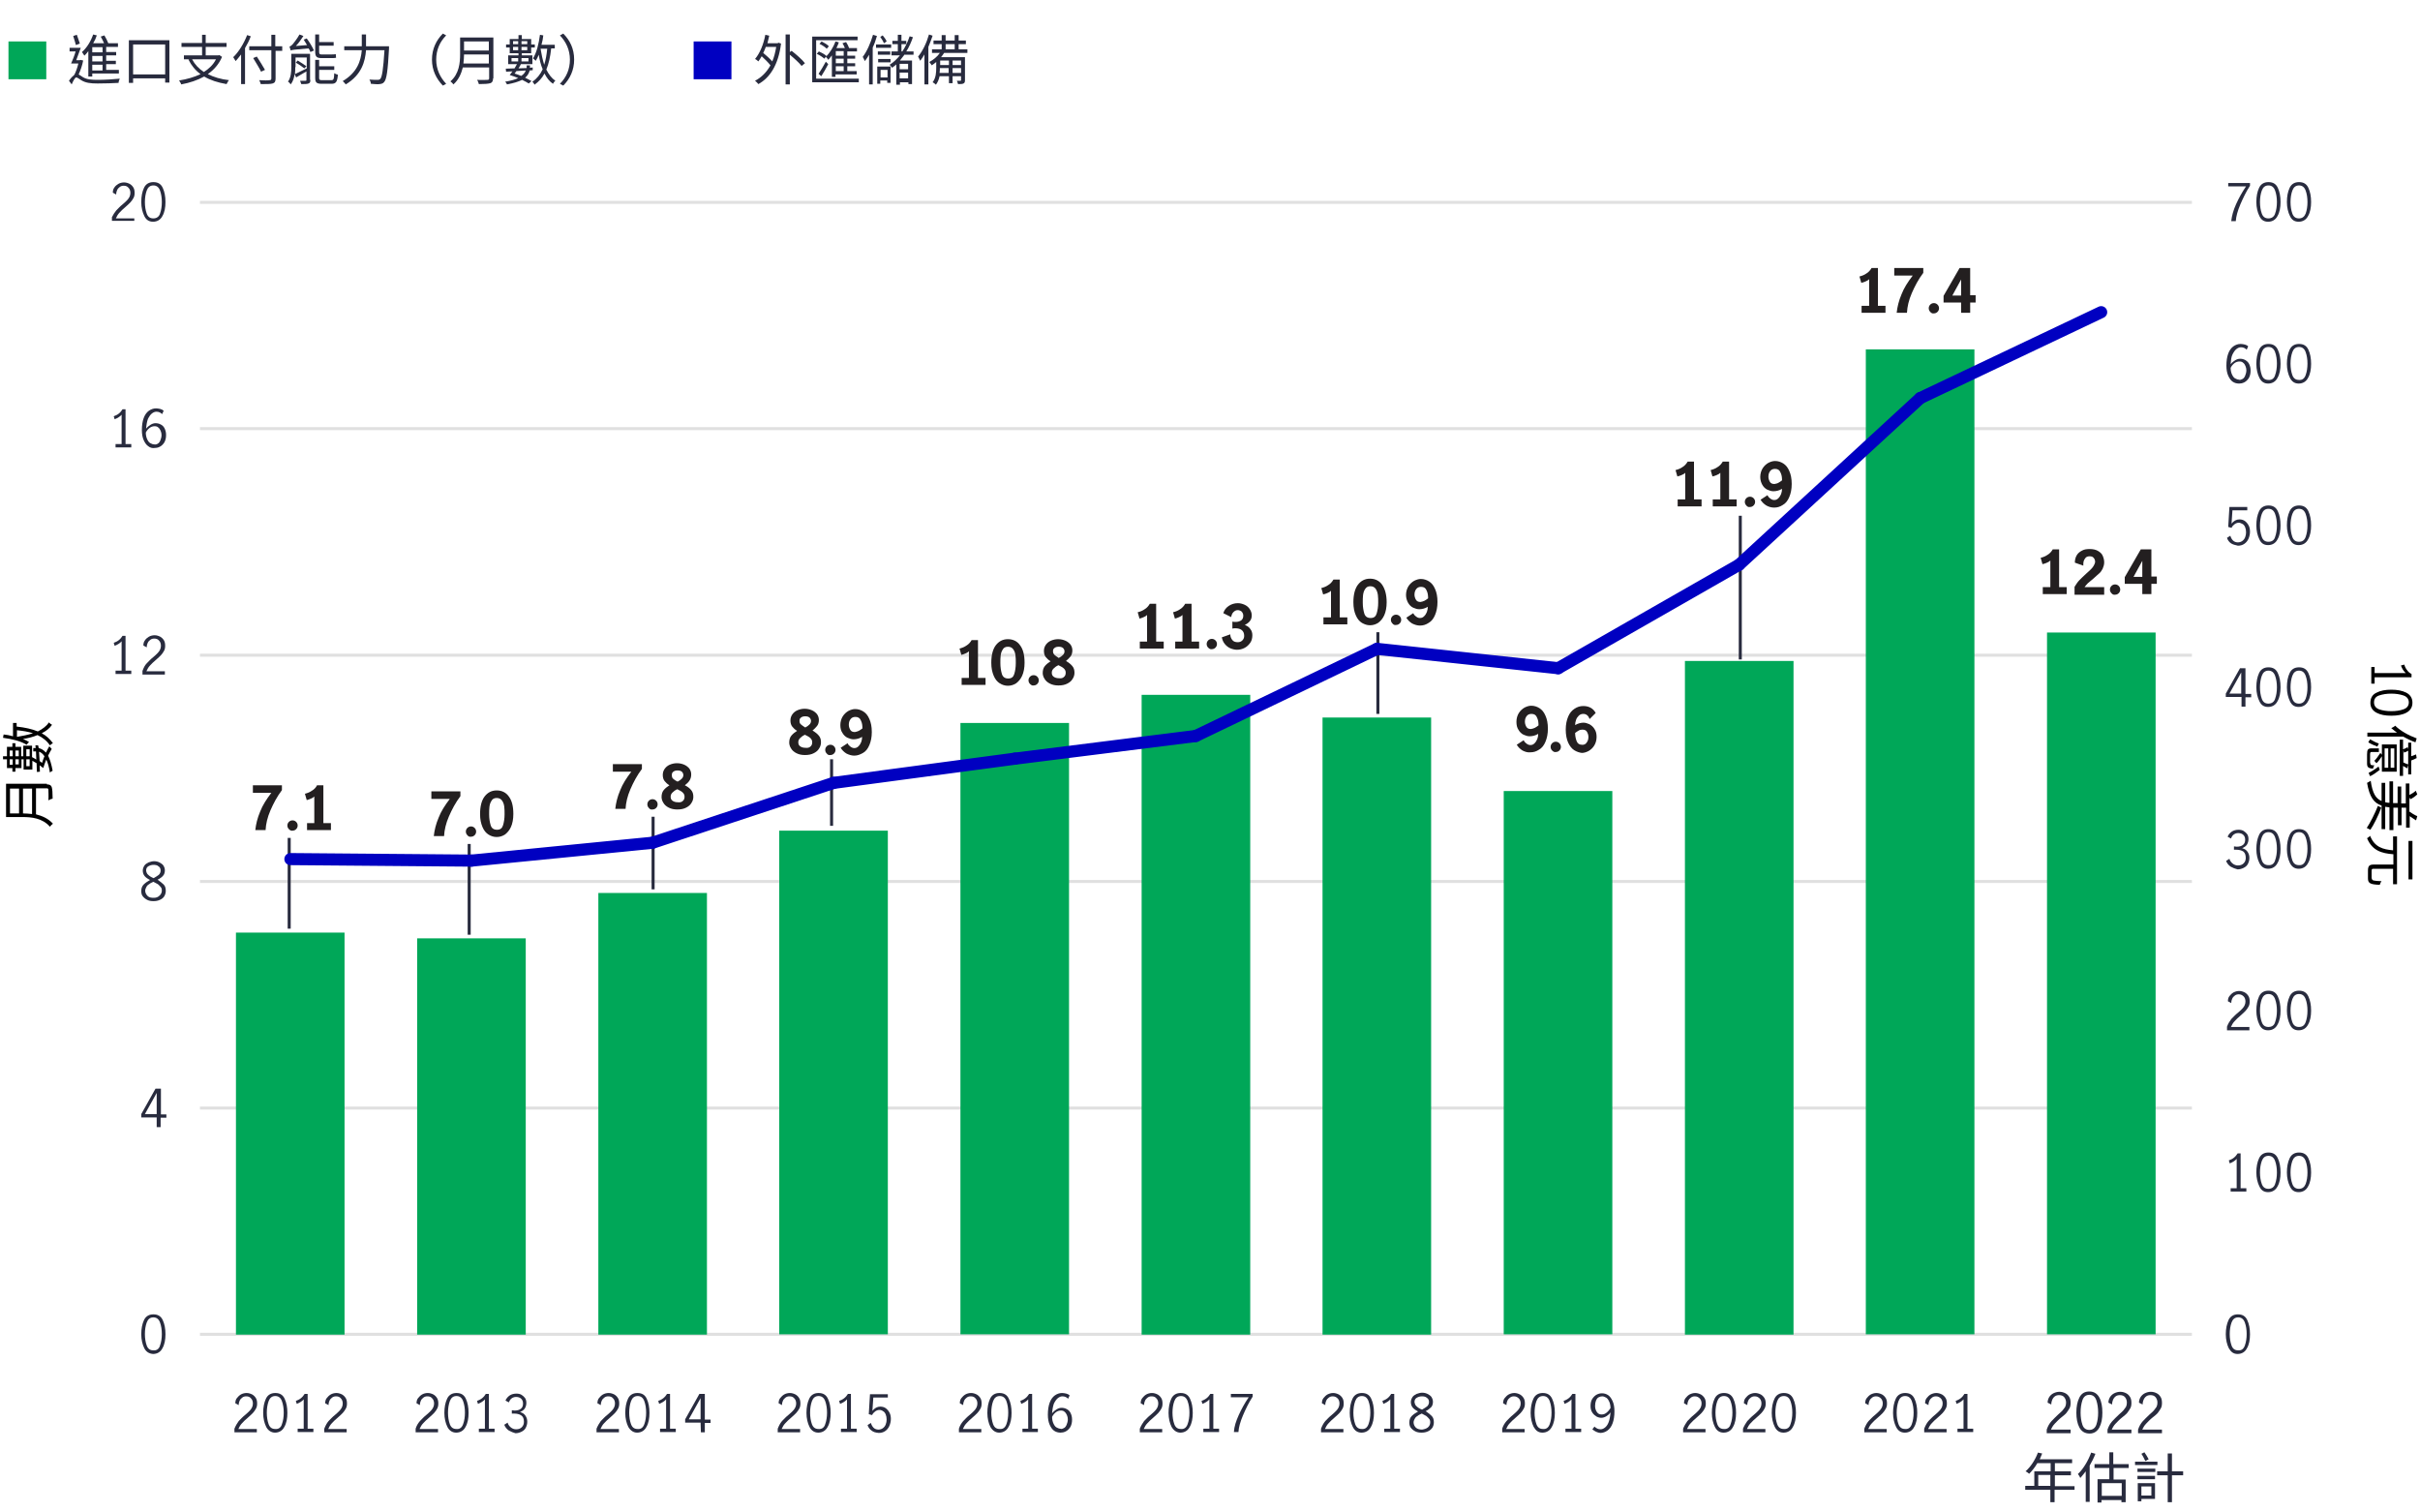 <?xml version="1.0" encoding="utf-8"?>
<!-- Generator: Adobe Illustrator 25.2.3, SVG Export Plug-In . SVG Version: 6.00 Build 0)  -->
<svg version="1.1" id="Layer_1" xmlns="http://www.w3.org/2000/svg" xmlns:xlink="http://www.w3.org/1999/xlink" x="0px" y="0px"
	 viewBox="0 0 800 500" style="enable-background:new 0 0 800 500;" xml:space="preserve">
<style type="text/css">
	.st0{fill:none;}
	.st1{fill:#282B3E;}
	.st2{fill:none;stroke:#E0E0E0;stroke-miterlimit:10;}
	.st3{fill:#00A758;}
	.st4{fill:#231F20;}
	.st5{fill:none;stroke:#282B3E;stroke-miterlimit:10;}
	.st6{fill:#0000C1;}
	.st7{fill:none;stroke:#0000C1;stroke-width:4;stroke-linecap:round;stroke-linejoin:round;stroke-miterlimit:10;}
</style>
<g id="Layer_4">
	<g>
		<line class="st0" x1="66.1" y1="441.1" x2="724.6" y2="441.1"/>
	</g>
	<g>
		<g>
			<g>
				<path class="st1" d="M47.7,445.7c-0.6-1.2-1-2.8-1-4.6c0-1.9,0.3-3.4,0.9-4.7c0.6-1.3,1.7-1.9,3.1-1.9c1.5,0,2.5,0.6,3.1,1.9
					s0.9,2.8,0.9,4.7c0,1.8-0.3,3.4-1,4.6c-0.6,1.2-1.7,1.9-3.1,1.9C49.3,447.5,48.3,446.9,47.7,445.7z M52.9,444.8
					c0.4-1.1,0.6-2.4,0.6-3.8s-0.2-2.7-0.6-3.8c-0.4-1.1-1.1-1.7-2.2-1.7c-1.1,0-1.8,0.6-2.2,1.7s-0.6,2.4-0.6,3.8s0.2,2.7,0.6,3.8
					s1.1,1.6,2.2,1.6C51.8,446.5,52.6,445.9,52.9,444.8z"/>
			</g>
			<g>
				<path class="st1" d="M51.8,369.4h-5.1v-1.1l4.7-8.4h1.8v8.5H55v1.1h-1.9v3.1h-1.3V369.4z M51.8,368.3v-7l0,0l-3.9,7H51.8z"/>
			</g>
			<g>
				<path class="st1" d="M54.1,292.4c0.5,0.5,0.7,1.2,0.7,2.1c0,0.7-0.2,1.3-0.5,1.8s-0.8,0.9-1.5,1.2s-1.3,0.4-2.1,0.4
					c-0.7,0-1.4-0.1-2-0.4s-1.1-0.7-1.5-1.2s-0.5-1.1-0.5-1.8c0-0.9,0.3-1.6,0.8-2.1s1.2-1,2.1-1.5c-0.8-0.4-1.4-0.8-1.8-1.3
					c-0.4-0.5-0.6-1.1-0.6-1.8c0-0.6,0.2-1.1,0.5-1.6s0.8-0.8,1.4-1.1c0.6-0.2,1.2-0.4,1.8-0.4s1.2,0.1,1.8,0.4s1,0.6,1.3,1
					c0.3,0.5,0.5,1,0.5,1.6c0,0.7-0.2,1.4-0.6,1.8c-0.4,0.5-1,0.9-1.8,1.3C52.9,291.4,53.6,291.9,54.1,292.4z M52.7,296.1
					c0.5-0.4,0.8-1,0.8-1.7c0-0.5-0.1-0.9-0.4-1.2c-0.2-0.3-0.6-0.6-0.9-0.9c-0.4-0.2-0.9-0.5-1.5-0.8c-0.6,0.3-1.1,0.5-1.4,0.8
					c-0.4,0.2-0.7,0.5-0.9,0.9S48,294,48,294.4c0,0.7,0.3,1.3,0.8,1.8s1.2,0.6,2,0.6C51.6,296.8,52.2,296.6,52.7,296.1z M49,289.2
					c0.4,0.4,1,0.8,1.8,1.1c0.7-0.4,1.3-0.8,1.7-1.1c0.4-0.4,0.6-0.9,0.6-1.4c0-0.6-0.2-1.1-0.7-1.4c-0.4-0.4-1-0.5-1.7-0.5
					c-0.6,0-1.2,0.2-1.7,0.5s-0.7,0.8-0.7,1.4C48.4,288.4,48.6,288.9,49,289.2z"/>
			</g>
			<g>
				<path class="st1" d="M40.2,221.7V212c-0.5,0.6-1.3,1.1-2.3,1.5l-0.3-1c0.6-0.2,1.2-0.5,1.7-0.9s0.9-0.9,1.2-1.4h1v11.5h1.9v1.1
					h-5.2v-1.1L40.2,221.7L40.2,221.7z"/>
				<path class="st1" d="M48.5,219.3c0.6-0.6,1.3-1.4,2.2-2.1c0.6-0.5,1-0.9,1.4-1.3c0.3-0.3,0.6-0.7,0.8-1.1
					c0.2-0.4,0.3-0.9,0.3-1.3c0-0.7-0.2-1.3-0.6-1.7c-0.4-0.5-0.9-0.7-1.6-0.7c-0.5,0-0.9,0.1-1.3,0.4c-0.4,0.3-0.7,0.6-0.9,1.1
					c-0.2,0.4-0.3,0.9-0.3,1.4l-1.1-0.6c0-0.6,0.1-1.2,0.5-1.7c0.3-0.5,0.8-0.9,1.3-1.2s1.2-0.5,1.9-0.5s1.3,0.2,1.9,0.5
					c0.5,0.3,0.9,0.7,1.2,1.2s0.4,1.1,0.4,1.8c0,0.6-0.1,1.2-0.4,1.7s-0.6,1-1,1.4s-0.9,0.9-1.6,1.5c-0.8,0.7-1.5,1.3-2,1.9
					c-0.5,0.5-0.9,1.2-1.2,1.9h6.1v1.1h-7.4v-1.2C47.5,220.7,47.9,219.9,48.5,219.3z"/>
			</g>
			<g>
				<path class="st1" d="M40.2,146.8v-9.7c-0.5,0.6-1.3,1.1-2.3,1.5l-0.3-1c0.6-0.2,1.2-0.5,1.7-0.9s0.9-0.9,1.2-1.4h1v11.5h1.9v1.1
					h-5.2v-1.1L40.2,146.8L40.2,146.8z"/>
				<path class="st1" d="M49,147.5c-0.6-0.4-1.1-1.1-1.5-2s-0.6-2-0.6-3.3c0-1.6,0.2-2.9,0.6-4c0.4-1.1,1-1.9,1.7-2.4
					s1.5-0.8,2.4-0.8c0.5,0,0.9,0.1,1.4,0.2c0.4,0.1,0.8,0.3,1.1,0.6l-0.5,1.1c-0.5-0.5-1.1-0.8-1.9-0.8c-0.5,0-1,0.2-1.5,0.6
					c-0.5,0.4-0.9,1-1.3,1.8c-0.3,0.8-0.5,1.9-0.6,3.2c0.5-0.6,1-1,1.5-1.3s1-0.5,1.6-0.5s1.1,0.1,1.7,0.4s1,0.7,1.3,1.3
					s0.5,1.3,0.5,2.2c0,1-0.2,1.8-0.6,2.5c-0.4,0.6-0.9,1.1-1.5,1.4c-0.6,0.3-1.2,0.4-1.7,0.4C50.3,148.2,49.6,148,49,147.5z
					 M52.1,146.7c0.4-0.2,0.7-0.6,0.9-1.1s0.4-1.1,0.4-1.8c0-0.5-0.1-0.9-0.3-1.4c-0.2-0.4-0.4-0.8-0.8-1.1
					c-0.3-0.3-0.7-0.4-1.2-0.4c-0.6,0-1.2,0.2-1.7,0.6c-0.5,0.4-0.9,0.9-1.2,1.5c0,0.9,0.2,1.7,0.5,2.3s0.6,1,1,1.2s0.8,0.4,1.2,0.4
					C51.4,147,51.8,146.9,52.1,146.7z"/>
			</g>
			<g>
				<path class="st1" d="M38.4,69.6c0.6-0.6,1.3-1.4,2.2-2.1c0.6-0.5,1-0.9,1.4-1.3c0.3-0.3,0.6-0.7,0.8-1.1s0.3-0.9,0.3-1.3
					c0-0.7-0.2-1.3-0.6-1.7c-0.4-0.5-0.9-0.7-1.6-0.7c-0.5,0-0.9,0.1-1.3,0.4c-0.4,0.3-0.7,0.6-0.9,1.1c-0.2,0.4-0.3,0.9-0.3,1.4
					l-1.1-0.6c0-0.6,0.1-1.2,0.5-1.7c0.3-0.5,0.8-0.9,1.3-1.2s1.2-0.5,1.9-0.5s1.3,0.2,1.9,0.5c0.5,0.3,0.9,0.7,1.2,1.2
					s0.4,1.1,0.4,1.8c0,0.6-0.1,1.2-0.4,1.7s-0.6,1-1,1.4s-0.9,0.9-1.6,1.5c-0.8,0.7-1.5,1.3-2,1.9c-0.5,0.5-0.9,1.2-1.2,1.9h6.1V73
					H37v-1.2C37.4,71,37.9,70.2,38.4,69.6z"/>
				<path class="st1" d="M47.7,71.4c-0.6-1.2-1-2.8-1-4.6c0-1.9,0.3-3.4,0.9-4.7c0.6-1.3,1.7-1.9,3.1-1.9c1.5,0,2.5,0.6,3.1,1.9
					s0.9,2.8,0.9,4.7c0,1.8-0.3,3.4-1,4.6c-0.6,1.2-1.7,1.9-3.1,1.9C49.3,73.3,48.3,72.7,47.7,71.4z M52.9,70.6
					c0.4-1.1,0.6-2.4,0.6-3.8s-0.2-2.7-0.6-3.8c-0.4-1.1-1.1-1.7-2.2-1.7c-1.1,0-1.8,0.6-2.2,1.7s-0.6,2.4-0.6,3.8s0.2,2.7,0.6,3.8
					c0.4,1.1,1.1,1.6,2.2,1.6C51.8,72.2,52.6,71.6,52.9,70.6z"/>
			</g>
		</g>
		<g>
			<g>
				<line class="st2" x1="66.1" y1="441.1" x2="724.6" y2="441.1"/>
				<line class="st2" x1="66.1" y1="366.3" x2="724.6" y2="366.3"/>
				<line class="st2" x1="66.1" y1="291.4" x2="724.6" y2="291.4"/>
				<line class="st2" x1="66.1" y1="216.6" x2="724.6" y2="216.6"/>
				<line class="st2" x1="66.1" y1="141.7" x2="724.6" y2="141.7"/>
				<line class="st2" x1="66.1" y1="66.9" x2="724.6" y2="66.9"/>
			</g>
		</g>
	</g>
	<g>
		<g>
			<g>
				<rect x="78" y="308.3" class="st3" width="35.9" height="132.9"/>
				<rect x="137.9" y="310.2" class="st3" width="35.9" height="131"/>
				<rect x="197.8" y="295.2" class="st3" width="35.9" height="146"/>
				<rect x="257.6" y="274.6" class="st3" width="35.9" height="166.5"/>
				<rect x="317.5" y="239" class="st3" width="35.9" height="202.1"/>
				<rect x="377.4" y="229.7" class="st3" width="35.9" height="211.5"/>
				<rect x="437.2" y="237.2" class="st3" width="35.9" height="204"/>
				<rect x="497.1" y="261.5" class="st3" width="35.9" height="179.6"/>
				<rect x="557" y="218.5" class="st3" width="35.9" height="222.7"/>
				<rect x="616.8" y="115.5" class="st3" width="35.9" height="325.6"/>
				<rect x="676.7" y="209.1" class="st3" width="35.9" height="232"/>
			</g>
		</g>
	</g>
	<g>
		<g>
			<path class="st1" d="M617.7,469.8c0.6-0.6,1.3-1.4,2.2-2.1c0.6-0.5,1-0.9,1.4-1.3c0.3-0.3,0.6-0.7,0.8-1.1s0.3-0.9,0.3-1.3
				c0-0.7-0.2-1.3-0.6-1.7s-0.9-0.7-1.6-0.7c-0.5,0-0.9,0.1-1.3,0.4c-0.4,0.3-0.7,0.6-0.9,1.1c-0.2,0.4-0.3,0.9-0.3,1.4l-1.1-0.6
				c0-0.6,0.1-1.2,0.5-1.7s0.8-0.9,1.3-1.2c0.6-0.3,1.2-0.5,1.9-0.5s1.3,0.2,1.9,0.5c0.5,0.3,0.9,0.7,1.2,1.2s0.4,1.1,0.4,1.8
				c0,0.6-0.1,1.2-0.4,1.7c-0.3,0.5-0.6,1-1,1.4s-0.9,0.9-1.6,1.5c-0.8,0.7-1.5,1.3-2,1.9c-0.5,0.5-0.9,1.2-1.2,1.9h6.1v1.1h-7.4
				v-1.2C616.7,471.3,617.1,470.5,617.7,469.8z"/>
			<path class="st1" d="M626.8,471.7c-0.6-1.2-1-2.8-1-4.6c0-1.9,0.3-3.4,0.9-4.7c0.6-1.3,1.7-1.9,3.1-1.9c1.5,0,2.5,0.6,3.1,1.9
				s0.9,2.8,0.9,4.7c0,1.8-0.3,3.4-1,4.6c-0.6,1.2-1.7,1.9-3.1,1.9S627.4,472.9,626.8,471.7z M632,470.8c0.4-1.1,0.6-2.4,0.6-3.8
				s-0.2-2.7-0.6-3.8c-0.4-1.1-1.1-1.7-2.2-1.7c-1.1,0-1.8,0.6-2.2,1.7s-0.6,2.4-0.6,3.8s0.2,2.7,0.6,3.8s1.1,1.6,2.2,1.6
				C630.9,472.5,631.6,471.9,632,470.8z"/>
			<path class="st1" d="M637.5,469.8c0.6-0.6,1.3-1.4,2.2-2.1c0.6-0.5,1-0.9,1.4-1.3c0.3-0.3,0.6-0.7,0.8-1.1s0.3-0.9,0.3-1.3
				c0-0.7-0.2-1.3-0.6-1.7s-0.9-0.7-1.6-0.7c-0.5,0-0.9,0.1-1.3,0.4c-0.4,0.3-0.7,0.6-0.9,1.1c-0.2,0.4-0.3,0.9-0.3,1.4l-1.1-0.6
				c0-0.6,0.1-1.2,0.5-1.7s0.8-0.9,1.3-1.2c0.6-0.3,1.2-0.5,1.9-0.5s1.3,0.2,1.9,0.5c0.5,0.3,0.9,0.7,1.2,1.2s0.4,1.1,0.4,1.8
				c0,0.6-0.1,1.2-0.4,1.7c-0.3,0.5-0.6,1-1,1.4s-0.9,0.9-1.6,1.5c-0.8,0.7-1.5,1.3-2,1.9c-0.5,0.5-0.9,1.2-1.2,1.9h6.1v1.1h-7.4
				v-1.2C636.5,471.3,636.9,470.5,637.5,469.8z"/>
			<path class="st1" d="M649.1,472.3v-9.7c-0.5,0.6-1.3,1.1-2.3,1.5l-0.3-1c0.6-0.2,1.2-0.5,1.7-0.9s0.9-0.9,1.2-1.4h1v11.5h1.9v1.1
				h-5.2v-1.1H649.1z"/>
		</g>
		<g>
			<path class="st1" d="M557.8,469.8c0.6-0.6,1.3-1.4,2.2-2.1c0.6-0.5,1-0.9,1.4-1.3c0.3-0.3,0.6-0.7,0.8-1.1s0.3-0.9,0.3-1.3
				c0-0.7-0.2-1.3-0.6-1.7s-0.9-0.7-1.6-0.7c-0.5,0-0.9,0.1-1.3,0.4c-0.4,0.3-0.7,0.6-0.9,1.1c-0.2,0.4-0.3,0.9-0.3,1.4l-1.1-0.6
				c0-0.6,0.1-1.2,0.5-1.7s0.8-0.9,1.3-1.2c0.6-0.3,1.2-0.5,1.9-0.5s1.3,0.2,1.9,0.5c0.5,0.3,0.9,0.7,1.2,1.2s0.4,1.1,0.4,1.8
				c0,0.6-0.1,1.2-0.4,1.7c-0.3,0.5-0.6,1-1,1.4s-0.9,0.9-1.6,1.5c-0.8,0.7-1.5,1.3-2,1.9c-0.5,0.5-0.9,1.2-1.2,1.9h6.1v1.1h-7.4
				v-1.2C556.8,471.3,557.3,470.5,557.8,469.8z"/>
			<path class="st1" d="M566.9,471.7c-0.6-1.2-1-2.8-1-4.6c0-1.9,0.3-3.4,0.9-4.7c0.6-1.3,1.7-1.9,3.1-1.9c1.5,0,2.5,0.6,3.1,1.9
				s0.9,2.8,0.9,4.7c0,1.8-0.3,3.4-1,4.6c-0.6,1.2-1.7,1.9-3.1,1.9S567.5,472.9,566.9,471.7z M572.1,470.8c0.4-1.1,0.6-2.4,0.6-3.8
				s-0.2-2.7-0.6-3.8c-0.4-1.1-1.1-1.7-2.2-1.7c-1.1,0-1.8,0.6-2.2,1.7s-0.6,2.4-0.6,3.8s0.2,2.7,0.6,3.8s1.1,1.6,2.2,1.6
				C571,472.5,571.8,471.9,572.1,470.8z"/>
			<path class="st1" d="M577.6,469.8c0.6-0.6,1.3-1.4,2.2-2.1c0.6-0.5,1-0.9,1.4-1.3c0.3-0.3,0.6-0.7,0.8-1.1s0.3-0.9,0.3-1.3
				c0-0.7-0.2-1.3-0.6-1.7s-0.9-0.7-1.6-0.7c-0.5,0-0.9,0.1-1.3,0.4c-0.4,0.3-0.7,0.6-0.9,1.1c-0.2,0.4-0.3,0.9-0.3,1.4l-1.1-0.6
				c0-0.6,0.1-1.2,0.5-1.7s0.8-0.9,1.3-1.2c0.6-0.3,1.2-0.5,1.9-0.5s1.3,0.2,1.9,0.5c0.5,0.3,0.9,0.7,1.2,1.2s0.4,1.1,0.4,1.8
				c0,0.6-0.1,1.2-0.4,1.7c-0.3,0.5-0.6,1-1,1.4s-0.9,0.9-1.6,1.5c-0.8,0.7-1.5,1.3-2,1.9c-0.5,0.5-0.9,1.2-1.2,1.9h6.1v1.1h-7.4
				v-1.2C576.6,471.3,577.1,470.5,577.6,469.8z"/>
			<path class="st1" d="M586.7,471.7c-0.6-1.2-1-2.8-1-4.6c0-1.9,0.3-3.4,0.9-4.7c0.6-1.3,1.7-1.9,3.1-1.9c1.5,0,2.5,0.6,3.1,1.9
				s0.9,2.8,0.9,4.7c0,1.8-0.3,3.4-1,4.6c-0.6,1.2-1.7,1.9-3.1,1.9S587.3,472.9,586.7,471.7z M591.9,470.8c0.4-1.1,0.6-2.4,0.6-3.8
				s-0.2-2.7-0.6-3.8c-0.4-1.1-1.1-1.7-2.2-1.7c-1.1,0-1.8,0.6-2.2,1.7s-0.6,2.4-0.6,3.8s0.2,2.7,0.6,3.8s1.1,1.6,2.2,1.6
				C590.8,472.5,591.6,471.9,591.9,470.8z"/>
		</g>
		<g>
			<path class="st1" d="M498,469.8c0.6-0.6,1.3-1.4,2.2-2.1c0.6-0.5,1-0.9,1.4-1.3c0.3-0.3,0.6-0.7,0.8-1.1c0.2-0.4,0.3-0.9,0.3-1.3
				c0-0.7-0.2-1.3-0.6-1.7s-0.9-0.7-1.6-0.7c-0.5,0-0.9,0.1-1.3,0.4s-0.7,0.6-0.9,1.1c-0.2,0.4-0.3,0.9-0.3,1.4l-1.1-0.6
				c0-0.6,0.1-1.2,0.5-1.7s0.8-0.9,1.3-1.2c0.6-0.3,1.2-0.5,1.9-0.5c0.7,0,1.3,0.2,1.9,0.5c0.5,0.3,0.9,0.7,1.2,1.2
				c0.3,0.5,0.4,1.1,0.4,1.8c0,0.6-0.1,1.2-0.4,1.7s-0.6,1-1,1.4s-0.9,0.9-1.6,1.5c-0.8,0.7-1.5,1.3-2,1.9c-0.5,0.5-0.9,1.2-1.2,1.9
				h6.1v1.1h-7.4v-1.2C496.9,471.3,497.4,470.5,498,469.8z"/>
			<path class="st1" d="M507,471.7c-0.6-1.2-1-2.8-1-4.6c0-1.9,0.3-3.4,0.9-4.7c0.6-1.3,1.7-1.9,3.1-1.9c1.5,0,2.5,0.6,3.1,1.9
				s0.9,2.8,0.9,4.7c0,1.8-0.3,3.4-1,4.6c-0.6,1.2-1.7,1.9-3.1,1.9S507.7,472.9,507,471.7z M512.3,470.8c0.4-1.1,0.6-2.4,0.6-3.8
				s-0.2-2.7-0.6-3.8c-0.4-1.1-1.1-1.7-2.2-1.7s-1.8,0.6-2.2,1.7c-0.4,1.1-0.6,2.4-0.6,3.8s0.2,2.7,0.6,3.8s1.1,1.6,2.2,1.6
				C511.2,472.5,511.9,471.9,512.3,470.8z"/>
			<path class="st1" d="M519.5,472.3v-9.7c-0.5,0.6-1.3,1.1-2.3,1.5l-0.3-1c0.6-0.2,1.2-0.5,1.7-0.9s0.9-0.9,1.2-1.4h1v11.5h1.9v1.1
				h-5.2v-1.1H519.5z"/>
			<path class="st1" d="M526.4,472.5l0.7-0.9c0.6,0.6,1.3,0.9,2,0.9c0.5,0,1-0.2,1.5-0.6s0.9-1,1.2-1.8s0.5-1.9,0.6-3.2
				c-0.4,0.6-0.9,1-1.4,1.3s-1.1,0.5-1.6,0.5s-1-0.1-1.6-0.4c-0.5-0.3-1-0.7-1.4-1.3c-0.4-0.6-0.6-1.3-0.6-2.2c0-1,0.2-1.8,0.6-2.4
				c0.4-0.6,0.9-1.1,1.5-1.4s1.1-0.4,1.7-0.4c0.7,0,1.4,0.2,2,0.6s1.1,1.1,1.5,2s0.6,2,0.6,3.3c0,1.6-0.2,2.9-0.6,4
				c-0.4,1.1-1,1.9-1.7,2.4s-1.5,0.8-2.4,0.8C528.1,473.6,527.2,473.2,526.4,472.5z M531.1,467c0.5-0.4,0.9-0.9,1.3-1.5
				c0-0.9-0.2-1.7-0.5-2.3c-0.3-0.6-0.6-1-1-1.2s-0.8-0.4-1.2-0.4s-0.8,0.1-1.2,0.3s-0.7,0.6-0.9,1.1s-0.3,1.1-0.3,1.8
				c0,0.8,0.2,1.4,0.6,2c0.4,0.6,0.9,0.8,1.6,0.8C530.1,467.6,530.6,467.4,531.1,467z"/>
		</g>
		<g>
			<path class="st1" d="M438.1,469.8c0.6-0.6,1.3-1.4,2.2-2.1c0.6-0.5,1-0.9,1.4-1.3c0.3-0.3,0.6-0.7,0.8-1.1
				c0.2-0.4,0.3-0.9,0.3-1.3c0-0.7-0.2-1.3-0.6-1.7s-0.9-0.7-1.6-0.7c-0.5,0-0.9,0.1-1.3,0.4s-0.7,0.6-0.9,1.1
				c-0.2,0.4-0.3,0.9-0.3,1.4l-1.1-0.6c0-0.6,0.1-1.2,0.5-1.7s0.8-0.9,1.3-1.2c0.6-0.3,1.2-0.5,1.9-0.5c0.7,0,1.3,0.2,1.9,0.5
				c0.5,0.3,0.9,0.7,1.2,1.2c0.3,0.5,0.4,1.1,0.4,1.8c0,0.6-0.1,1.2-0.4,1.7s-0.6,1-1,1.4s-0.9,0.9-1.6,1.5c-0.8,0.7-1.5,1.3-2,1.9
				c-0.5,0.5-0.9,1.2-1.2,1.9h6.1v1.1h-7.4v-1.2C437.1,471.3,437.5,470.5,438.1,469.8z"/>
			<path class="st1" d="M447.2,471.7c-0.6-1.2-1-2.8-1-4.6c0-1.9,0.3-3.4,0.9-4.7c0.6-1.3,1.7-1.9,3.1-1.9c1.5,0,2.5,0.6,3.1,1.9
				s0.9,2.8,0.9,4.7c0,1.8-0.3,3.4-1,4.6c-0.6,1.2-1.7,1.9-3.1,1.9S447.8,472.9,447.2,471.7z M452.4,470.8c0.4-1.1,0.6-2.4,0.6-3.8
				s-0.2-2.7-0.6-3.8c-0.4-1.1-1.1-1.7-2.2-1.7s-1.8,0.6-2.2,1.7c-0.4,1.1-0.6,2.4-0.6,3.8s0.2,2.7,0.6,3.8s1.1,1.6,2.2,1.6
				C451.3,472.5,452,471.9,452.4,470.8z"/>
			<path class="st1" d="M459.6,472.3v-9.7c-0.5,0.6-1.3,1.1-2.3,1.5l-0.3-1c0.6-0.2,1.2-0.5,1.7-0.9s0.9-0.9,1.2-1.4h1v11.5h1.9v1.1
				h-5.2v-1.1H459.6z"/>
			<path class="st1" d="M473.3,468.1c0.5,0.5,0.7,1.2,0.7,2.1c0,0.7-0.2,1.3-0.5,1.8c-0.4,0.5-0.8,0.9-1.5,1.2s-1.3,0.4-2.1,0.4
				c-0.7,0-1.4-0.1-2-0.4s-1.1-0.7-1.5-1.2s-0.5-1.1-0.5-1.8c0-0.9,0.3-1.6,0.8-2.1s1.2-1,2.1-1.5c-0.8-0.4-1.4-0.8-1.8-1.3
				s-0.6-1.1-0.6-1.8c0-0.6,0.2-1.1,0.5-1.6s0.8-0.8,1.4-1.1c0.6-0.2,1.2-0.4,1.8-0.4c0.6,0,1.2,0.1,1.8,0.4s1,0.6,1.3,1
				c0.3,0.5,0.5,1,0.5,1.6c0,0.7-0.2,1.4-0.6,1.8s-1,0.9-1.8,1.3C472.2,467.1,472.8,467.6,473.3,468.1z M472,471.9
				c0.5-0.4,0.8-1,0.8-1.7c0-0.5-0.1-0.9-0.4-1.2c-0.2-0.3-0.6-0.6-0.9-0.9c-0.4-0.2-0.9-0.5-1.5-0.8c-0.6,0.3-1.1,0.5-1.4,0.8
				c-0.4,0.2-0.7,0.5-0.9,0.9c-0.2,0.3-0.4,0.8-0.4,1.2c0,0.7,0.3,1.3,0.8,1.8c0.5,0.4,1.2,0.6,2,0.6
				C470.8,472.5,471.5,472.3,472,471.9z M468.3,464.9c0.4,0.4,1,0.8,1.8,1.1c0.7-0.4,1.3-0.8,1.7-1.1c0.4-0.4,0.6-0.9,0.6-1.4
				c0-0.6-0.2-1.1-0.7-1.4c-0.4-0.4-1-0.5-1.7-0.5c-0.6,0-1.2,0.2-1.7,0.5s-0.7,0.8-0.7,1.4C467.7,464.1,467.9,464.6,468.3,464.9z"
				/>
		</g>
		<g>
			<path class="st1" d="M378.2,469.8c0.6-0.6,1.3-1.4,2.2-2.1c0.6-0.5,1-0.9,1.4-1.3c0.3-0.3,0.6-0.7,0.8-1.1s0.3-0.9,0.3-1.3
				c0-0.7-0.2-1.3-0.6-1.7c-0.4-0.5-0.9-0.7-1.6-0.7c-0.5,0-0.9,0.1-1.3,0.4s-0.7,0.6-0.9,1.1c-0.2,0.4-0.3,0.9-0.3,1.4l-1.1-0.6
				c0-0.6,0.1-1.2,0.5-1.7s0.8-0.9,1.3-1.2s1.2-0.5,1.9-0.5c0.7,0,1.3,0.2,1.9,0.5c0.5,0.3,0.9,0.7,1.2,1.2c0.3,0.5,0.4,1.1,0.4,1.8
				c0,0.6-0.1,1.2-0.4,1.7s-0.6,1-1,1.4s-0.9,0.9-1.6,1.5c-0.8,0.7-1.5,1.3-2,1.9c-0.5,0.5-0.9,1.2-1.2,1.9h6.1v1.1h-7.4v-1.2
				C377.2,471.3,377.7,470.5,378.2,469.8z"/>
			<path class="st1" d="M387.3,471.7c-0.6-1.2-1-2.8-1-4.6c0-1.9,0.3-3.4,0.9-4.7c0.6-1.3,1.7-1.9,3.1-1.9c1.5,0,2.5,0.6,3.1,1.9
				s0.9,2.8,0.9,4.7c0,1.8-0.3,3.4-1,4.6c-0.6,1.2-1.7,1.9-3.1,1.9C389,473.6,388,472.9,387.3,471.7z M392.6,470.8
				c0.4-1.1,0.6-2.4,0.6-3.8s-0.2-2.7-0.6-3.8c-0.4-1.1-1.1-1.7-2.2-1.7s-1.8,0.6-2.2,1.7c-0.4,1.1-0.6,2.4-0.6,3.8s0.2,2.7,0.6,3.8
				s1.1,1.6,2.2,1.6C391.5,472.5,392.2,471.9,392.6,470.8z"/>
			<path class="st1" d="M399.8,472.3v-9.7c-0.5,0.6-1.3,1.1-2.3,1.5l-0.3-1c0.6-0.2,1.2-0.5,1.7-0.9s0.9-0.9,1.2-1.4h1v11.5h1.9v1.1
				h-5.2v-1.1H399.8z"/>
			<path class="st1" d="M409.5,467.8c0.9-2,2-4,3.3-5.9h-5.9v-1.1h7.2v0.9c-1.3,2-2.3,4.1-3.2,6.2s-1.4,4-1.5,5.5h-1.5
				C408,471.6,408.6,469.8,409.5,467.8z"/>
		</g>
		<g>
			<path class="st1" d="M318.4,469.8c0.6-0.6,1.3-1.4,2.2-2.1c0.6-0.5,1-0.9,1.4-1.3c0.3-0.3,0.6-0.7,0.8-1.1s0.3-0.9,0.3-1.3
				c0-0.7-0.2-1.3-0.6-1.7c-0.4-0.5-0.9-0.7-1.6-0.7c-0.5,0-0.9,0.1-1.3,0.4s-0.7,0.6-0.9,1.1c-0.2,0.4-0.3,0.9-0.3,1.4l-1.1-0.6
				c0-0.6,0.1-1.2,0.5-1.7s0.8-0.9,1.3-1.2s1.2-0.5,1.9-0.5c0.7,0,1.3,0.2,1.9,0.5c0.5,0.3,0.9,0.7,1.2,1.2c0.3,0.5,0.4,1.1,0.4,1.8
				c0,0.6-0.1,1.2-0.4,1.7s-0.6,1-1,1.4s-0.9,0.9-1.6,1.5c-0.8,0.7-1.5,1.3-2,1.9c-0.5,0.5-0.9,1.2-1.2,1.9h6.1v1.1H317v-1.2
				C317.3,471.3,317.8,470.5,318.4,469.8z"/>
			<path class="st1" d="M327.4,471.7c-0.6-1.2-1-2.8-1-4.6c0-1.9,0.3-3.4,0.9-4.7c0.6-1.3,1.7-1.9,3.1-1.9c1.5,0,2.5,0.6,3.1,1.9
				s0.9,2.8,0.9,4.7c0,1.8-0.3,3.4-1,4.6c-0.6,1.2-1.7,1.9-3.1,1.9C329.1,473.6,328.1,472.9,327.4,471.7z M332.7,470.8
				c0.4-1.1,0.6-2.4,0.6-3.8s-0.2-2.7-0.6-3.8c-0.4-1.1-1.1-1.7-2.2-1.7s-1.8,0.6-2.2,1.7c-0.4,1.1-0.6,2.4-0.6,3.8s0.2,2.7,0.6,3.8
				s1.1,1.6,2.2,1.6C331.6,472.5,332.3,471.9,332.7,470.8z"/>
			<path class="st1" d="M339.9,472.3v-9.7c-0.5,0.6-1.3,1.1-2.3,1.5l-0.3-1c0.6-0.2,1.2-0.5,1.7-0.9s0.9-0.9,1.2-1.4h1v11.5h1.9v1.1
				H338v-1.1H339.9z"/>
			<path class="st1" d="M348.5,473c-0.6-0.4-1.1-1.1-1.5-2s-0.6-2-0.6-3.3c0-1.6,0.2-2.9,0.6-4s1-1.9,1.7-2.4s1.5-0.8,2.4-0.8
				c0.5,0,0.9,0.1,1.4,0.2c0.4,0.1,0.8,0.3,1.1,0.6l-0.5,1.1c-0.5-0.5-1.1-0.8-1.9-0.8c-0.5,0-1,0.2-1.5,0.6s-0.9,1-1.3,1.8
				c-0.3,0.8-0.5,1.9-0.6,3.2c0.5-0.6,1-1,1.5-1.3s1-0.5,1.6-0.5s1.1,0.1,1.7,0.4s1,0.7,1.3,1.3c0.3,0.6,0.5,1.3,0.5,2.2
				c0,1-0.2,1.8-0.6,2.5c-0.4,0.6-0.9,1.1-1.5,1.4s-1.2,0.4-1.7,0.4C349.8,473.6,349.1,473.4,348.5,473z M351.7,472.1
				c0.4-0.2,0.7-0.6,0.9-1.1c0.2-0.5,0.4-1.1,0.4-1.8c0-0.5-0.1-0.9-0.3-1.4c-0.2-0.4-0.4-0.8-0.8-1.1c-0.3-0.3-0.7-0.4-1.2-0.4
				c-0.6,0-1.2,0.2-1.7,0.6s-0.9,0.9-1.2,1.5c0,0.9,0.2,1.7,0.5,2.3s0.6,1,1,1.2s0.8,0.4,1.2,0.4
				C350.9,472.5,351.3,472.3,351.7,472.1z"/>
		</g>
		<g>
			<path class="st1" d="M258.5,469.8c0.6-0.6,1.3-1.4,2.2-2.1c0.6-0.5,1-0.9,1.4-1.3c0.3-0.3,0.6-0.7,0.8-1.1s0.3-0.9,0.3-1.3
				c0-0.7-0.2-1.3-0.6-1.7c-0.4-0.5-0.9-0.7-1.6-0.7c-0.5,0-0.9,0.1-1.3,0.4s-0.7,0.6-0.9,1.1c-0.2,0.4-0.3,0.9-0.3,1.4l-1.1-0.6
				c0-0.6,0.1-1.2,0.5-1.7s0.8-0.9,1.3-1.2s1.2-0.5,1.9-0.5c0.7,0,1.3,0.2,1.9,0.5c0.5,0.3,0.9,0.7,1.2,1.2c0.3,0.5,0.4,1.1,0.4,1.8
				c0,0.6-0.1,1.2-0.4,1.7s-0.6,1-1,1.4s-0.9,0.9-1.6,1.5c-0.8,0.7-1.5,1.3-2,1.9c-0.5,0.5-0.9,1.2-1.2,1.9h6.1v1.1h-7.4v-1.2
				C257.5,471.3,257.9,470.5,258.5,469.8z"/>
			<path class="st1" d="M267.6,471.7c-0.6-1.2-1-2.8-1-4.6c0-1.9,0.3-3.4,0.9-4.7c0.6-1.3,1.7-1.9,3.1-1.9c1.5,0,2.5,0.6,3.1,1.9
				s0.9,2.8,0.9,4.7c0,1.8-0.3,3.4-1,4.6c-0.6,1.2-1.7,1.9-3.1,1.9C269.2,473.6,268.2,472.9,267.6,471.7z M272.8,470.8
				c0.4-1.1,0.6-2.4,0.6-3.8s-0.2-2.7-0.6-3.8c-0.4-1.1-1.1-1.7-2.2-1.7s-1.8,0.6-2.2,1.7c-0.4,1.1-0.6,2.4-0.6,3.8s0.2,2.7,0.6,3.8
				s1.1,1.6,2.2,1.6C271.7,472.5,272.5,471.9,272.8,470.8z"/>
			<path class="st1" d="M280,472.3v-9.7c-0.5,0.6-1.3,1.1-2.3,1.5l-0.3-1c0.6-0.2,1.2-0.5,1.7-0.9s0.9-0.9,1.2-1.4h1v11.5h1.9v1.1
				H278v-1.1H280z"/>
			<path class="st1" d="M288.1,472.9c-0.6-0.4-1.1-1.1-1.3-1.8l1.1-0.7c0.2,0.7,0.5,1.2,0.9,1.6s1,0.6,1.6,0.6s1.1-0.2,1.5-0.5
				s0.7-0.7,0.9-1.2s0.3-1.1,0.3-1.6c0-0.7-0.1-1.2-0.3-1.7s-0.5-0.9-0.9-1.1c-0.4-0.3-0.8-0.4-1.2-0.4c-0.5,0-1,0.2-1.4,0.5
				s-0.8,0.7-1,1.2l-1.1-0.3l0.4-6.6h5.9v1.1h-4.8l-0.3,4.4c0.7-0.9,1.6-1.4,2.6-1.4c0.7,0,1.4,0.2,1.9,0.6s0.9,0.9,1.2,1.5
				c0.3,0.6,0.4,1.3,0.4,2c0,0.8-0.2,1.6-0.5,2.3s-0.8,1.3-1.4,1.7c-0.6,0.4-1.3,0.6-2.1,0.6C289.4,473.6,288.7,473.4,288.1,472.9z"
				/>
		</g>
		<g>
			<path class="st1" d="M198.6,469.8c0.6-0.6,1.3-1.4,2.2-2.1c0.6-0.5,1-0.9,1.4-1.3c0.3-0.3,0.6-0.7,0.8-1.1s0.3-0.9,0.3-1.3
				c0-0.7-0.2-1.3-0.6-1.7c-0.4-0.5-0.9-0.7-1.6-0.7c-0.5,0-0.9,0.1-1.3,0.4c-0.4,0.3-0.7,0.6-0.9,1.1c-0.2,0.4-0.3,0.9-0.3,1.4
				l-1.1-0.6c0-0.6,0.1-1.2,0.5-1.7s0.8-0.9,1.3-1.2s1.2-0.5,1.9-0.5s1.3,0.2,1.9,0.5c0.5,0.3,0.9,0.7,1.2,1.2s0.4,1.1,0.4,1.8
				c0,0.6-0.1,1.2-0.4,1.7c-0.3,0.5-0.6,1-1,1.4s-0.9,0.9-1.6,1.5c-0.8,0.7-1.5,1.3-2,1.9c-0.5,0.5-0.9,1.2-1.2,1.9h6.1v1.1h-7.4
				v-1.2C197.6,471.3,198.1,470.5,198.6,469.8z"/>
			<path class="st1" d="M207.7,471.7c-0.6-1.2-1-2.8-1-4.6c0-1.9,0.3-3.4,0.9-4.7c0.6-1.3,1.7-1.9,3.1-1.9c1.5,0,2.5,0.6,3.1,1.9
				s0.9,2.8,0.9,4.7c0,1.8-0.3,3.4-1,4.6c-0.6,1.2-1.7,1.9-3.1,1.9C209.4,473.6,208.4,472.9,207.7,471.7z M213,470.8
				c0.4-1.1,0.6-2.4,0.6-3.8s-0.2-2.7-0.6-3.8c-0.4-1.1-1.1-1.7-2.2-1.7c-1.1,0-1.8,0.6-2.2,1.7s-0.6,2.4-0.6,3.8s0.2,2.7,0.6,3.8
				s1.1,1.6,2.2,1.6C211.9,472.5,212.6,471.9,213,470.8z"/>
			<path class="st1" d="M220.2,472.3v-9.7c-0.5,0.6-1.3,1.1-2.3,1.5l-0.3-1c0.6-0.2,1.2-0.5,1.7-0.9s0.9-0.9,1.2-1.4h1v11.5h1.9v1.1
				h-5.2v-1.1H220.2z"/>
			<path class="st1" d="M231.6,470.3h-5.1v-1.1l4.7-8.4h1.8v8.5h1.9v1.1H233v3.1h-1.3L231.6,470.3L231.6,470.3z M231.6,469.2v-7l0,0
				l-3.9,7H231.6z"/>
		</g>
		<g>
			<path class="st1" d="M138.8,469.8c0.6-0.6,1.3-1.4,2.2-2.1c0.6-0.5,1-0.9,1.4-1.3c0.3-0.3,0.6-0.7,0.8-1.1s0.3-0.9,0.3-1.3
				c0-0.7-0.2-1.3-0.6-1.7c-0.4-0.5-0.9-0.7-1.6-0.7c-0.5,0-0.9,0.1-1.3,0.4c-0.4,0.3-0.7,0.6-0.9,1.1c-0.2,0.4-0.3,0.9-0.3,1.4
				l-1.1-0.6c0-0.6,0.1-1.2,0.5-1.7s0.8-0.9,1.3-1.2s1.2-0.5,1.9-0.5s1.3,0.2,1.9,0.5c0.5,0.3,0.9,0.7,1.2,1.2s0.4,1.1,0.4,1.8
				c0,0.6-0.1,1.2-0.4,1.7c-0.3,0.5-0.6,1-1,1.4s-0.9,0.9-1.6,1.5c-0.8,0.7-1.5,1.3-2,1.9c-0.5,0.5-0.9,1.2-1.2,1.9h6.1v1.1h-7.4
				v-1.2C137.7,471.3,138.2,470.5,138.8,469.8z"/>
			<path class="st1" d="M147.9,471.7c-0.6-1.2-1-2.8-1-4.6c0-1.9,0.3-3.4,0.9-4.7c0.6-1.3,1.7-1.9,3.1-1.9c1.5,0,2.5,0.6,3.1,1.9
				s0.9,2.8,0.9,4.7c0,1.8-0.3,3.4-1,4.6c-0.6,1.2-1.7,1.9-3.1,1.9C149.5,473.6,148.5,472.9,147.9,471.7z M153.1,470.8
				c0.4-1.1,0.6-2.4,0.6-3.8s-0.2-2.7-0.6-3.8c-0.4-1.1-1.1-1.7-2.2-1.7c-1.1,0-1.8,0.6-2.2,1.7s-0.6,2.4-0.6,3.8s0.2,2.7,0.6,3.8
				s1.1,1.6,2.2,1.6C152,472.5,152.7,471.9,153.1,470.8z"/>
			<path class="st1" d="M160.3,472.3v-9.7c-0.5,0.6-1.3,1.1-2.3,1.5l-0.3-1c0.6-0.2,1.2-0.5,1.7-0.9s0.9-0.9,1.2-1.4h1v11.5h1.9v1.1
				h-5.2v-1.1H160.3z"/>
			<path class="st1" d="M168.2,472.9c-0.7-0.5-1.2-1.1-1.5-1.9l1.1-0.7c0.2,0.7,0.6,1.2,1.1,1.6s1.1,0.6,1.7,0.6
				c0.8,0,1.4-0.2,1.9-0.7s0.7-1.1,0.7-1.8c0-1-0.3-1.7-0.9-2.1c-0.6-0.4-1.4-0.6-2.4-0.6c-0.3,0-0.5,0-0.7,0v-1.1
				c0.3,0,0.6,0.1,0.9,0.1c0.9,0,1.6-0.2,2.1-0.6s0.7-1,0.7-1.7s-0.2-1.2-0.6-1.6s-1-0.6-1.7-0.6c-0.6,0-1.1,0.2-1.5,0.5
				s-0.7,0.8-0.9,1.3l-1.1-0.6c0.3-0.7,0.7-1.2,1.4-1.7c0.6-0.4,1.4-0.6,2.2-0.6c0.6,0,1.2,0.1,1.7,0.4s0.9,0.7,1.2,1.1
				c0.3,0.5,0.4,1,0.4,1.6c0,0.7-0.2,1.3-0.5,1.8s-0.9,0.9-1.6,1.2c0.8,0.2,1.4,0.6,1.8,1.2c0.4,0.6,0.6,1.2,0.6,2s-0.2,1.4-0.5,2
				s-0.8,1-1.4,1.3c-0.6,0.3-1.3,0.5-2,0.5C169.7,473.6,168.9,473.3,168.2,472.9z"/>
		</g>
		<g>
			<path class="st1" d="M78.9,469.8c0.6-0.6,1.3-1.4,2.2-2.1c0.6-0.5,1-0.9,1.4-1.3c0.3-0.3,0.6-0.7,0.8-1.1s0.3-0.9,0.3-1.3
				c0-0.7-0.2-1.3-0.6-1.7c-0.4-0.5-0.9-0.7-1.6-0.7c-0.5,0-0.9,0.1-1.3,0.4s-0.7,0.6-0.9,1.1c-0.2,0.4-0.3,0.9-0.3,1.4l-1.1-0.6
				c0-0.6,0.1-1.2,0.5-1.7s0.8-0.9,1.3-1.2s1.2-0.5,1.9-0.5c0.7,0,1.3,0.2,1.9,0.5c0.5,0.3,0.9,0.7,1.2,1.2c0.3,0.5,0.4,1.1,0.4,1.8
				c0,0.6-0.1,1.2-0.4,1.7s-0.6,1-1,1.4s-0.9,0.9-1.6,1.5c-0.8,0.7-1.5,1.3-2,1.9c-0.5,0.5-0.9,1.2-1.2,1.9h6.1v1.1h-7.4v-1.2
				C77.9,471.3,78.4,470.5,78.9,469.8z"/>
			<path class="st1" d="M88,471.7c-0.6-1.2-1-2.8-1-4.6c0-1.9,0.3-3.4,0.9-4.7c0.6-1.3,1.7-1.9,3.1-1.9c1.5,0,2.5,0.6,3.1,1.9
				s0.9,2.8,0.9,4.7c0,1.8-0.3,3.4-1,4.6c-0.6,1.2-1.7,1.9-3.1,1.9C89.7,473.6,88.6,472.9,88,471.7z M93.2,470.8
				c0.4-1.1,0.6-2.4,0.6-3.8s-0.2-2.7-0.6-3.8c-0.4-1.1-1.1-1.7-2.2-1.7s-1.8,0.6-2.2,1.7c-0.4,1.1-0.6,2.4-0.6,3.8s0.2,2.7,0.6,3.8
				s1.1,1.6,2.2,1.6C92.1,472.5,92.9,471.9,93.2,470.8z"/>
			<path class="st1" d="M100.4,472.3v-9.7c-0.5,0.6-1.3,1.1-2.3,1.5l-0.3-1c0.6-0.2,1.2-0.5,1.7-0.9s0.9-0.9,1.2-1.4h1v11.5h1.9v1.1
				h-5.2v-1.1H100.4z"/>
			<path class="st1" d="M108.6,469.8c0.6-0.6,1.3-1.4,2.2-2.1c0.6-0.5,1-0.9,1.4-1.3c0.3-0.3,0.6-0.7,0.8-1.1s0.3-0.9,0.3-1.3
				c0-0.7-0.2-1.3-0.6-1.7c-0.4-0.5-0.9-0.7-1.6-0.7c-0.5,0-0.9,0.1-1.3,0.4s-0.7,0.6-0.9,1.1c-0.2,0.4-0.3,0.9-0.3,1.4l-1.1-0.6
				c0-0.6,0.1-1.2,0.5-1.7s0.8-0.9,1.3-1.2s1.2-0.5,1.9-0.5c0.7,0,1.3,0.2,1.9,0.5c0.5,0.3,0.9,0.7,1.2,1.2c0.3,0.5,0.4,1.1,0.4,1.8
				c0,0.6-0.1,1.2-0.4,1.7s-0.6,1-1,1.4s-0.9,0.9-1.6,1.5c-0.8,0.7-1.5,1.3-2,1.9c-0.5,0.5-0.9,1.2-1.2,1.9h6.1v1.1h-7.4v-1.2
				C107.6,471.3,108,470.5,108.6,469.8z"/>
		</g>
	</g>
	<path class="st4" d="M86,268.3c0.8-2.1,2.1-4.1,3.7-6.2h-6.1v-2.5h9.6v1.6c-1.6,2.1-2.8,4.4-3.8,6.7s-1.5,4.5-1.6,6.5h-3.4
		C84.6,272.5,85.1,270.4,86,268.3z"/>
	<path class="st4" d="M95.5,274.1c-0.3-0.3-0.5-0.7-0.5-1.2s0.2-0.9,0.5-1.2c0.3-0.3,0.7-0.5,1.2-0.5s0.9,0.2,1.2,0.5
		c0.3,0.3,0.5,0.7,0.5,1.2s-0.2,0.9-0.5,1.2c-0.3,0.3-0.7,0.5-1.2,0.5C96.3,274.7,95.9,274.5,95.5,274.1z"/>
	<path class="st4" d="M103.9,272.1v-8.8c-0.3,0.3-0.6,0.5-1.1,0.7s-0.9,0.4-1.4,0.5l-0.6-2.1c0.8-0.2,1.6-0.5,2.3-1
		c0.7-0.4,1.3-1,1.7-1.8h2.1v12.5h2.5v2.3h-7.9v-2.3L103.9,272.1L103.9,272.1z"/>
	<path class="st4" d="M320.3,224.1v-8.8c-0.3,0.3-0.6,0.5-1.1,0.7s-0.9,0.4-1.4,0.5l-0.6-2.1c0.8-0.2,1.6-0.5,2.3-1
		c0.7-0.4,1.3-1.1,1.7-1.8h2.1v12.5h2.5v2.3h-7.9v-2.3L320.3,224.1L320.3,224.1z"/>
	<path class="st4" d="M330.5,225.9c-0.8-0.5-1.5-1.3-2-2.5s-0.8-2.5-0.8-4.3c0-2.5,0.5-4.5,1.5-5.8s2.3-2,4-2s3.1,0.7,4,2
		c1,1.3,1.5,3.2,1.5,5.8c0,1.7-0.3,3.2-0.8,4.3s-1.2,1.9-2,2.5c-0.8,0.5-1.7,0.8-2.7,0.8S331.3,226.4,330.5,225.9z M335.3,222.8
		c0.3-1,0.5-2.2,0.5-3.6c0-0.9,0-1.7-0.1-2.5s-0.3-1.4-0.7-2c-0.4-0.6-1-0.9-1.8-0.9s-1.4,0.3-1.7,0.9c-0.4,0.6-0.6,1.2-0.7,2
		s-0.1,1.6-0.1,2.5c0,1.4,0.2,2.6,0.5,3.6s1,1.5,2.1,1.5S335,223.8,335.3,222.8z"/>
	<path class="st4" d="M340.5,226.1c-0.3-0.3-0.5-0.7-0.5-1.2s0.2-0.9,0.5-1.2s0.7-0.5,1.2-0.5s0.9,0.2,1.2,0.5
		c0.3,0.3,0.5,0.7,0.5,1.2s-0.2,0.9-0.5,1.2s-0.7,0.5-1.2,0.5C341.3,226.7,340.9,226.5,340.5,226.1z"/>
	<path class="st4" d="M354.5,220.2c0.5,0.6,0.7,1.3,0.7,2.2c0,0.7-0.2,1.4-0.6,2c-0.4,0.7-1,1.2-1.8,1.6c-0.8,0.4-1.7,0.6-2.9,0.6
		c-1.1,0-2-0.2-2.8-0.6c-0.8-0.4-1.4-0.9-1.8-1.6c-0.4-0.6-0.6-1.3-0.6-1.9c0-0.9,0.2-1.7,0.7-2.3s1.1-1.1,1.9-1.6
		c-0.7-0.4-1.2-0.9-1.6-1.4s-0.6-1.2-0.6-2s0.2-1.4,0.6-2s1-1.1,1.7-1.4c0.7-0.3,1.5-0.5,2.4-0.5s1.7,0.2,2.4,0.5
		c0.7,0.3,1.3,0.8,1.7,1.3c0.4,0.6,0.6,1.2,0.6,1.9c0,0.8-0.2,1.5-0.6,2s-0.9,1-1.5,1.5C353.4,219.1,354,219.6,354.5,220.2z
		 M351.7,223.8c0.4-0.3,0.6-0.8,0.6-1.4c0-0.6-0.2-1-0.6-1.4s-1-0.7-1.8-1.1c-0.7,0.3-1.2,0.7-1.6,1.1c-0.4,0.4-0.6,0.8-0.6,1.4
		c0,0.6,0.2,1,0.6,1.3s1,0.5,1.6,0.5C350.8,224.3,351.3,224.2,351.7,223.8z M348.6,216.5c0.3,0.3,0.8,0.6,1.4,1c0.6-0.3,1-0.6,1.4-1
		c0.3-0.3,0.5-0.7,0.5-1.2c0-0.4-0.2-0.8-0.5-1.1c-0.4-0.3-0.8-0.4-1.4-0.4s-1,0.1-1.4,0.4c-0.4,0.3-0.5,0.6-0.5,1.1
		S348.3,216.2,348.6,216.5z"/>
	<path class="st4" d="M145,270.3c0.8-2.1,2.1-4.1,3.7-6.2h-6.1v-2.5h9.6v1.6c-1.6,2.1-2.8,4.4-3.8,6.7s-1.5,4.5-1.6,6.5h-3.4
		C143.6,274.5,144.1,272.4,145,270.3z"/>
	<path class="st4" d="M154.5,276.1c-0.3-0.3-0.5-0.7-0.5-1.2s0.2-0.9,0.5-1.2c0.3-0.3,0.7-0.5,1.2-0.5s0.9,0.2,1.2,0.5
		s0.5,0.7,0.5,1.2s-0.2,0.9-0.5,1.2c-0.3,0.3-0.7,0.5-1.2,0.5C155.2,276.7,154.8,276.5,154.5,276.1z"/>
	<path class="st4" d="M161.5,275.9c-0.8-0.5-1.5-1.3-2-2.5s-0.8-2.5-0.8-4.3c0-2.5,0.5-4.5,1.5-5.8s2.3-2,4-2s3.1,0.7,4,2
		c1,1.3,1.5,3.2,1.5,5.8c0,1.7-0.3,3.2-0.8,4.3s-1.2,1.9-2,2.5c-0.8,0.5-1.7,0.8-2.7,0.8S162.3,276.4,161.5,275.9z M166.3,272.8
		c0.3-1,0.5-2.2,0.5-3.6c0-0.9,0-1.7-0.1-2.5s-0.3-1.4-0.7-2s-1-0.9-1.8-0.9s-1.4,0.3-1.7,0.9c-0.4,0.6-0.6,1.2-0.7,2
		s-0.1,1.6-0.1,2.5c0,1.4,0.2,2.6,0.5,3.6s1,1.5,2.1,1.5S166,273.8,166.3,272.8z"/>
	<path class="st4" d="M205,261.3c0.8-2.1,2.1-4.1,3.7-6.2h-6.1v-2.5h9.6v1.6c-1.6,2.1-2.8,4.4-3.8,6.7s-1.5,4.5-1.6,6.5h-3.4
		C203.6,265.5,204.1,263.4,205,261.3z"/>
	<path class="st4" d="M214.5,267.1c-0.3-0.3-0.5-0.7-0.5-1.2s0.2-0.9,0.5-1.2c0.3-0.3,0.7-0.5,1.2-0.5s0.9,0.2,1.2,0.5
		s0.5,0.7,0.5,1.2s-0.2,0.9-0.5,1.2c-0.3,0.3-0.7,0.5-1.2,0.5C215.2,267.7,214.8,267.5,214.5,267.1z"/>
	<path class="st4" d="M228.5,261.2c0.5,0.6,0.7,1.3,0.7,2.2c0,0.7-0.2,1.4-0.6,2c-0.4,0.7-1,1.2-1.8,1.6s-1.7,0.6-2.9,0.6
		c-1.1,0-2-0.2-2.8-0.6s-1.4-0.9-1.8-1.6c-0.4-0.6-0.6-1.3-0.6-1.9c0-0.9,0.2-1.7,0.7-2.3c0.5-0.6,1.1-1.1,1.9-1.6
		c-0.7-0.4-1.2-0.9-1.6-1.4c-0.4-0.5-0.6-1.2-0.6-2s0.2-1.4,0.6-2c0.4-0.6,1-1.1,1.7-1.4s1.5-0.5,2.4-0.5s1.7,0.2,2.4,0.5
		s1.3,0.8,1.7,1.3c0.4,0.6,0.6,1.2,0.6,1.9c0,0.8-0.2,1.5-0.6,2.1c-0.4,0.6-0.9,1-1.5,1.5C227.4,260.1,228,260.6,228.5,261.2z
		 M225.7,264.8c0.4-0.3,0.6-0.8,0.6-1.4s-0.2-1-0.6-1.4s-1-0.7-1.8-1.1c-0.7,0.3-1.2,0.7-1.6,1.1c-0.4,0.4-0.6,0.8-0.6,1.4
		s0.2,1,0.6,1.3s1,0.5,1.6,0.5C224.7,265.3,225.3,265.2,225.7,264.8z M222.6,257.5c0.3,0.3,0.8,0.6,1.4,0.9c0.6-0.3,1-0.6,1.4-1
		c0.3-0.3,0.5-0.7,0.5-1.2c0-0.4-0.2-0.8-0.5-1.1c-0.4-0.3-0.8-0.4-1.4-0.4s-1,0.1-1.4,0.4s-0.5,0.6-0.5,1.1
		C222.1,256.8,222.2,257.2,222.6,257.5z"/>
	<path class="st4" d="M270.7,243.2c0.5,0.6,0.7,1.3,0.7,2.2c0,0.7-0.2,1.4-0.6,2c-0.4,0.7-1,1.2-1.8,1.6s-1.7,0.6-2.9,0.6
		c-1.1,0-2-0.2-2.8-0.6s-1.4-0.9-1.8-1.6c-0.4-0.6-0.6-1.3-0.6-1.9c0-0.9,0.2-1.7,0.7-2.3s1.1-1.1,1.9-1.6c-0.7-0.4-1.2-0.9-1.6-1.4
		s-0.6-1.2-0.6-2s0.2-1.4,0.6-2s1-1.1,1.7-1.4c0.7-0.3,1.5-0.5,2.4-0.5s1.7,0.2,2.4,0.5c0.7,0.3,1.3,0.8,1.7,1.3
		c0.4,0.6,0.6,1.2,0.6,1.9c0,0.8-0.2,1.5-0.6,2s-0.9,1-1.5,1.5C269.6,242.1,270.2,242.6,270.7,243.2z M267.9,246.8
		c0.4-0.3,0.6-0.8,0.6-1.4c0-0.6-0.2-1-0.6-1.4s-1-0.7-1.8-1.1c-0.7,0.3-1.2,0.7-1.6,1.1c-0.4,0.4-0.6,0.8-0.6,1.4
		c0,0.6,0.2,1,0.6,1.3s1,0.5,1.6,0.5C266.9,247.3,267.5,247.2,267.9,246.8z M264.8,239.5c0.3,0.3,0.8,0.6,1.4,1c0.6-0.3,1-0.6,1.4-1
		c0.3-0.3,0.5-0.7,0.5-1.2c0-0.4-0.2-0.8-0.5-1.1c-0.4-0.3-0.8-0.4-1.4-0.4s-1,0.1-1.4,0.4c-0.4,0.3-0.5,0.6-0.5,1.1
		S264.4,239.2,264.8,239.5z"/>
	<path class="st4" d="M273.3,249.1c-0.3-0.3-0.5-0.7-0.5-1.2s0.2-0.9,0.5-1.2c0.3-0.3,0.7-0.5,1.2-0.5s0.9,0.2,1.2,0.5
		c0.3,0.3,0.5,0.7,0.5,1.2s-0.2,0.9-0.5,1.2c-0.3,0.3-0.7,0.5-1.2,0.5C274,249.7,273.6,249.5,273.3,249.1z"/>
	<path class="st4" d="M279.8,249.1c-0.8-0.5-1.4-1.1-1.9-1.9l2.3-1.5c0.2,0.5,0.5,0.8,0.9,1.1c0.4,0.3,0.8,0.5,1.3,0.5
		c0.6,0,1-0.2,1.4-0.6s0.7-0.9,0.9-1.4c0.2-0.6,0.3-1.1,0.3-1.7c-0.5,0.3-1,0.5-1.4,0.6s-0.9,0.2-1.4,0.2c-0.7,0-1.3-0.2-2-0.5
		s-1.3-0.9-1.7-1.6c-0.5-0.7-0.7-1.6-0.7-2.6c0-1.1,0.3-2.1,0.8-2.9c0.5-0.8,1.2-1.4,1.9-1.8c0.8-0.4,1.5-0.6,2.2-0.6
		c1,0,1.9,0.3,2.7,0.8c0.8,0.5,1.5,1.3,2,2.5c0.5,1.1,0.8,2.5,0.8,4.3c0,1.7-0.3,3.1-0.8,4.3c-0.5,1.2-1.2,2.1-2.1,2.6
		s-1.8,0.9-2.9,0.9C281.5,249.8,280.6,249.5,279.8,249.1z M283.9,241.6c0.4-0.2,0.8-0.5,1.2-0.8c0-1-0.1-1.8-0.5-2.6
		c-0.3-0.8-0.9-1.2-1.8-1.2c-0.7,0-1.2,0.2-1.6,0.7s-0.6,1.1-0.6,1.9c0,0.6,0.2,1.2,0.5,1.7s0.8,0.7,1.5,0.7
		C283.1,241.9,283.5,241.8,283.9,241.6z"/>
	<path class="st4" d="M379.2,212.1v-8.8c-0.3,0.3-0.6,0.5-1.1,0.7s-0.9,0.4-1.4,0.5l-0.6-2.1c0.8-0.2,1.6-0.5,2.3-1
		c0.7-0.4,1.3-1.1,1.7-1.8h2.1v12.5h2.5v2.3h-7.9v-2.3L379.2,212.1L379.2,212.1z"/>
	<path class="st4" d="M390.9,212.1v-8.8c-0.3,0.3-0.6,0.5-1.1,0.7s-0.9,0.4-1.4,0.5l-0.6-2.1c0.8-0.2,1.6-0.5,2.3-1
		c0.7-0.4,1.3-1.1,1.7-1.8h2.1v12.5h2.5v2.3h-7.9v-2.3L390.9,212.1L390.9,212.1z"/>
	<path class="st4" d="M399.4,214.1c-0.3-0.3-0.5-0.7-0.5-1.2s0.2-0.9,0.5-1.2s0.7-0.5,1.2-0.5s0.9,0.2,1.2,0.5
		c0.3,0.3,0.5,0.7,0.5,1.2s-0.2,0.9-0.5,1.2s-0.7,0.5-1.2,0.5C400.2,214.7,399.8,214.5,399.4,214.1z"/>
	<path class="st4" d="M406.7,214.3c-0.7-0.3-1.3-0.8-1.8-1.4s-0.8-1.3-1-2.2l2.8-1c0,0.8,0.3,1.4,0.7,1.9c0.4,0.5,1,0.7,1.8,0.7
		c0.6,0,1.1-0.2,1.5-0.6c0.4-0.4,0.6-0.9,0.6-1.5c0-0.9-0.3-1.5-0.8-1.9s-1.2-0.6-2.1-0.6c-0.3,0-0.7,0-1,0.1v-2.3
		c0.4,0.1,0.8,0.1,1.1,0.1c0.7,0,1.3-0.2,1.8-0.5c0.5-0.4,0.7-0.9,0.7-1.6c0-0.5-0.2-0.9-0.5-1.3c-0.4-0.3-0.8-0.5-1.3-0.5
		c-0.6,0-1,0.2-1.5,0.7c-0.4,0.4-0.6,1-0.7,1.6l-2.6-1.3c0.3-1,0.9-1.8,1.8-2.4c0.9-0.6,1.9-0.9,3-0.9c0.8,0,1.5,0.2,2.2,0.5
		s1.3,0.8,1.7,1.4c0.4,0.6,0.7,1.3,0.7,2.1s-0.2,1.4-0.6,1.9s-0.9,0.9-1.7,1.3c0.8,0.3,1.4,0.7,1.8,1.3c0.5,0.6,0.7,1.3,0.7,2.1
		c0,0.9-0.2,1.8-0.7,2.5s-1.1,1.3-1.9,1.7s-1.6,0.6-2.5,0.6C408.2,214.8,407.4,214.6,406.7,214.3z"/>
	<path class="st4" d="M440,204.1v-8.8c-0.3,0.3-0.6,0.5-1.1,0.7s-0.9,0.4-1.5,0.5l-0.6-2.1c0.8-0.2,1.6-0.5,2.3-1
		c0.7-0.4,1.3-1.1,1.7-1.8h2.1v12.5h2.5v2.3h-7.9v-2.3L440,204.1L440,204.1z"/>
	<path class="st4" d="M450.2,205.9c-0.8-0.5-1.5-1.3-2-2.5c-0.5-1.1-0.8-2.5-0.8-4.3c0-2.5,0.5-4.5,1.5-5.8s2.3-2,4-2s3.1,0.7,4,2
		s1.5,3.2,1.5,5.8c0,1.7-0.3,3.2-0.8,4.3s-1.2,1.9-2,2.5c-0.8,0.5-1.7,0.8-2.7,0.8S451.1,206.4,450.2,205.9z M455.1,202.8
		c0.3-1,0.5-2.2,0.5-3.6c0-0.9,0-1.7-0.1-2.5c-0.1-0.7-0.3-1.4-0.7-2c-0.4-0.6-1-0.9-1.8-0.9s-1.3,0.3-1.7,0.9
		c-0.4,0.6-0.6,1.2-0.7,2c-0.1,0.7-0.1,1.6-0.1,2.5c0,1.4,0.2,2.6,0.5,3.6s1,1.5,2.1,1.5S454.8,203.8,455.1,202.8z"/>
	<path class="st4" d="M460.3,206.1c-0.3-0.3-0.5-0.7-0.5-1.2s0.2-0.9,0.5-1.2s0.7-0.5,1.2-0.5s0.9,0.2,1.2,0.5
		c0.3,0.3,0.5,0.7,0.5,1.2s-0.2,0.9-0.5,1.2s-0.7,0.5-1.2,0.5C461,206.7,460.6,206.5,460.3,206.1z"/>
	<path class="st4" d="M466.8,206.1c-0.8-0.5-1.4-1.1-1.9-1.9l2.3-1.5c0.2,0.5,0.5,0.8,0.9,1.1s0.8,0.5,1.3,0.5c0.6,0,1-0.2,1.4-0.6
		c0.4-0.4,0.7-0.9,0.9-1.4c0.2-0.6,0.3-1.1,0.3-1.7c-0.5,0.3-1,0.5-1.4,0.6s-0.9,0.2-1.4,0.2c-0.7,0-1.3-0.2-2-0.5s-1.3-0.9-1.7-1.6
		s-0.7-1.6-0.7-2.6c0-1.1,0.3-2.1,0.8-2.9c0.5-0.8,1.2-1.4,1.9-1.8c0.8-0.4,1.5-0.6,2.2-0.6c1,0,1.9,0.3,2.7,0.8
		c0.8,0.5,1.5,1.3,2,2.5c0.5,1.1,0.8,2.5,0.8,4.3c0,1.7-0.3,3.1-0.8,4.3s-1.2,2.1-2.1,2.6c-0.9,0.6-1.8,0.9-2.9,0.9
		C468.5,206.8,467.6,206.5,466.8,206.1z M470.9,198.6c0.4-0.2,0.8-0.5,1.2-0.8c0-1-0.1-1.8-0.5-2.6c-0.3-0.8-0.9-1.2-1.8-1.2
		c-0.7,0-1.2,0.2-1.6,0.7s-0.6,1.1-0.6,1.9c0,0.6,0.2,1.2,0.5,1.7s0.8,0.7,1.5,0.7C470.1,198.9,470.5,198.8,470.9,198.6z"/>
	<path class="st4" d="M503.3,248.1c-0.8-0.5-1.4-1.1-1.9-1.9l2.3-1.5c0.2,0.5,0.5,0.8,0.9,1.1c0.4,0.3,0.8,0.5,1.3,0.5
		c0.6,0,1-0.2,1.4-0.6s0.7-0.9,0.9-1.4s0.3-1.1,0.3-1.7c-0.5,0.3-1,0.5-1.4,0.6s-0.9,0.2-1.4,0.2c-0.7,0-1.3-0.2-2-0.5
		s-1.3-0.9-1.7-1.6c-0.5-0.7-0.7-1.6-0.7-2.7c0-1.1,0.3-2.1,0.8-2.9c0.5-0.8,1.2-1.4,1.9-1.8c0.8-0.4,1.5-0.6,2.2-0.6
		c1,0,1.9,0.3,2.7,0.8c0.8,0.5,1.5,1.3,2,2.5c0.5,1.1,0.8,2.5,0.8,4.3c0,1.7-0.3,3.1-0.8,4.3s-1.2,2.1-2.1,2.6
		c-0.9,0.6-1.8,0.9-2.9,0.9C504.9,248.8,504.1,248.5,503.3,248.1z M507.4,240.6c0.4-0.2,0.8-0.5,1.2-0.8c0-1-0.1-1.8-0.5-2.6
		c-0.3-0.8-0.9-1.2-1.8-1.2c-0.7,0-1.2,0.2-1.6,0.7s-0.6,1.1-0.6,1.9c0,0.6,0.2,1.2,0.5,1.7s0.8,0.7,1.5,0.7
		C506.6,240.9,507,240.8,507.4,240.6z"/>
	<path class="st4" d="M513.1,248.1c-0.3-0.3-0.5-0.7-0.5-1.2s0.2-0.9,0.5-1.2s0.7-0.5,1.2-0.5s0.9,0.2,1.2,0.5s0.5,0.7,0.5,1.2
		s-0.2,0.9-0.5,1.2c-0.3,0.3-0.7,0.5-1.2,0.5C513.9,248.7,513.5,248.5,513.1,248.1z"/>
	<path class="st4" d="M520.4,248c-0.8-0.5-1.5-1.4-2-2.5s-0.8-2.6-0.8-4.3s0.3-3.1,0.8-4.3s1.2-2,2.1-2.6c0.9-0.6,1.8-0.9,2.9-0.9
		c1.9,0,3.3,0.8,4.1,2.3l-2,2c-0.4-1.1-1.1-1.7-2.1-1.7c-0.6,0-1.1,0.2-1.5,0.6c-0.4,0.4-0.7,0.8-0.9,1.4c-0.2,0.6-0.3,1.1-0.3,1.7
		c0.5-0.3,1-0.5,1.4-0.6s0.9-0.2,1.3-0.2c0.7,0,1.3,0.2,2,0.5c0.7,0.4,1.3,0.9,1.7,1.6c0.5,0.7,0.7,1.6,0.7,2.6
		c0,1.1-0.3,2.1-0.8,2.9s-1.2,1.4-1.9,1.8c-0.8,0.4-1.5,0.6-2.2,0.6C522.1,248.8,521.2,248.5,520.4,248z M524.5,245.5
		c0.4-0.5,0.6-1.1,0.6-1.9c0-0.6-0.2-1.2-0.5-1.7s-0.8-0.7-1.5-0.7c-0.5,0-0.9,0.1-1.2,0.3c-0.4,0.2-0.8,0.5-1.2,0.8
		c0,1,0.2,1.9,0.5,2.7s0.9,1.2,1.7,1.2C523.6,246.3,524.2,246,524.5,245.5z"/>
	<path class="st4" d="M557.1,165.1v-8.8c-0.3,0.3-0.6,0.5-1.1,0.7s-0.9,0.4-1.5,0.5l-0.6-2.1c0.8-0.2,1.6-0.5,2.3-1
		c0.7-0.4,1.3-1.1,1.7-1.8h2.1v12.5h2.5v2.3h-7.9v-2.3L557.1,165.1L557.1,165.1z"/>
	<path class="st4" d="M568.7,165.1v-8.8c-0.3,0.3-0.6,0.5-1.1,0.7s-0.9,0.4-1.5,0.5l-0.6-2.1c0.8-0.2,1.6-0.5,2.3-1
		c0.7-0.4,1.3-1.1,1.7-1.8h2.1v12.5h2.5v2.3h-7.9v-2.3L568.7,165.1L568.7,165.1z"/>
	<path class="st4" d="M577.3,167.1c-0.3-0.3-0.5-0.7-0.5-1.2s0.2-0.9,0.5-1.2s0.7-0.5,1.2-0.5s0.9,0.2,1.2,0.5s0.5,0.7,0.5,1.2
		s-0.2,0.9-0.5,1.2s-0.7,0.5-1.2,0.5C578,167.7,577.6,167.5,577.3,167.1z"/>
	<path class="st4" d="M583.9,167.1c-0.8-0.5-1.4-1.1-1.9-1.9l2.3-1.5c0.2,0.5,0.5,0.8,0.9,1.1s0.8,0.5,1.3,0.5c0.6,0,1-0.2,1.4-0.6
		c0.4-0.4,0.7-0.9,0.9-1.4c0.2-0.6,0.3-1.1,0.3-1.7c-0.5,0.3-1,0.5-1.4,0.6s-0.9,0.2-1.4,0.2c-0.7,0-1.3-0.2-2-0.5s-1.3-0.9-1.7-1.6
		s-0.7-1.6-0.7-2.6c0-1.1,0.3-2.1,0.8-2.9c0.5-0.8,1.2-1.4,1.9-1.8c0.8-0.4,1.5-0.6,2.2-0.6c1,0,1.9,0.3,2.7,0.8s1.5,1.3,2,2.5
		c0.5,1.1,0.8,2.5,0.8,4.3c0,1.7-0.3,3.1-0.8,4.3s-1.2,2.1-2.1,2.6c-0.9,0.6-1.8,0.9-2.9,0.9C585.5,167.8,584.6,167.5,583.9,167.1z
		 M587.9,159.6c0.4-0.2,0.8-0.5,1.2-0.8c0-1-0.1-1.8-0.5-2.6c-0.3-0.8-0.9-1.2-1.8-1.2c-0.7,0-1.2,0.2-1.6,0.7
		c-0.4,0.5-0.6,1.1-0.6,1.9c0,0.6,0.2,1.2,0.5,1.7s0.8,0.7,1.5,0.7C587.1,159.9,587.6,159.8,587.9,159.6z"/>
	<path class="st4" d="M617.9,101.1v-8.8c-0.3,0.3-0.6,0.5-1.1,0.7s-0.9,0.4-1.5,0.5l-0.6-2.1c0.8-0.2,1.6-0.5,2.3-1
		c0.7-0.4,1.3-1.1,1.7-1.8h2.1v12.5h2.5v2.3h-7.9v-2.3C615.4,101.1,617.9,101.1,617.9,101.1z"/>
	<path class="st4" d="M628.6,97.3c0.8-2.1,2.1-4.1,3.7-6.2h-6.1v-2.5h9.6v1.6c-1.6,2.1-2.8,4.4-3.8,6.7c-1,2.3-1.5,4.5-1.6,6.5H627
		C627.2,101.5,627.7,99.4,628.6,97.3z"/>
	<path class="st4" d="M638.1,103.1c-0.3-0.3-0.5-0.7-0.5-1.2s0.2-0.9,0.5-1.2s0.7-0.5,1.2-0.5s0.9,0.2,1.2,0.5s0.5,0.7,0.5,1.2
		s-0.2,0.9-0.5,1.2s-0.7,0.5-1.2,0.5C638.9,103.7,638.4,103.5,638.1,103.1z"/>
	<path class="st4" d="M648.3,100h-5.8v-2.2l5.3-9.2h3.5v9h1.8v2.4h-1.8v3.4h-3V100z M648.3,97.7v-5.3l0,0l-2.9,5.3H648.3z"/>
	<path class="st4" d="M677.8,194.1v-8.8c-0.3,0.3-0.6,0.5-1.1,0.7s-0.9,0.4-1.5,0.5l-0.6-2.1c0.8-0.2,1.6-0.5,2.3-1
		c0.7-0.4,1.3-1.1,1.7-1.8h2.1v12.5h2.5v2.3h-7.9v-2.3L677.8,194.1L677.8,194.1z"/>
	<path class="st4" d="M687.4,191.8c0.6-0.6,1.4-1.4,2.4-2.3c0.7-0.6,1.2-1.1,1.5-1.4c0.4-0.4,0.7-0.8,0.9-1.2s0.4-0.8,0.4-1.2
		c0-0.5-0.2-1-0.5-1.3c-0.3-0.4-0.8-0.5-1.3-0.5c-0.7,0-1.2,0.2-1.5,0.7c-0.4,0.5-0.6,1.1-0.6,1.8c0,0.1,0,0.3,0,0.6l-2.8-1
		c0-0.9,0.2-1.7,0.6-2.4s1-1.2,1.8-1.6c0.7-0.4,1.6-0.5,2.5-0.5c1.1,0,2,0.2,2.7,0.6s1.3,0.9,1.6,1.6s0.5,1.4,0.5,2.2
		c0,0.7-0.2,1.4-0.5,2.1c-0.3,0.6-0.7,1.2-1.2,1.6s-1.1,1-1.9,1.7c-0.7,0.6-1.3,1.1-1.8,1.5c-0.4,0.4-0.8,0.9-1.1,1.3h6.5v2.5h-9.8
		V194C686.3,193.2,686.8,192.4,687.4,191.8z"/>
	<path class="st4" d="M698,196.1c-0.3-0.3-0.5-0.7-0.5-1.2s0.2-0.9,0.5-1.2s0.7-0.5,1.2-0.5s0.9,0.2,1.2,0.5s0.5,0.7,0.5,1.2
		s-0.2,0.9-0.5,1.2s-0.7,0.5-1.2,0.5C698.8,196.7,698.3,196.5,698,196.1z"/>
	<path class="st4" d="M708.2,193h-5.8v-2.2l5.3-9.2h3.5v9h1.8v2.4h-1.8v3.4h-3V193z M708.2,190.7v-5.3l0,0l-2.9,5.3H708.2z"/>
	<line class="st5" x1="95.6" y1="307" x2="95.6" y2="277"/>
	<line class="st5" x1="155.1" y1="309" x2="155.1" y2="279"/>
	<line class="st5" x1="215.9" y1="294" x2="215.9" y2="270"/>
	<line class="st5" x1="274.9" y1="273" x2="274.9" y2="251"/>
	<line class="st5" x1="455.5" y1="236" x2="455.5" y2="209"/>
	<line class="st5" x1="575.3" y1="218" x2="575.3" y2="170.5"/>
</g>
<path class="st3" d="M15.3,26.2H2.8V13.7h12.5V26.2z"/>
<path class="st6" d="M241.8,26.2h-12.5V13.7h12.5V26.2z"/>
<g>
	<g>
		<g>
			<path class="st1" d="M736.8,445.7c-0.6-1.2-1-2.8-1-4.6c0-1.9,0.3-3.4,0.9-4.7c0.6-1.3,1.7-1.9,3.1-1.9c1.5,0,2.5,0.6,3.1,1.9
				s0.9,2.8,0.9,4.7c0,1.8-0.3,3.4-1,4.6c-0.6,1.2-1.7,1.9-3.1,1.9S737.5,446.9,736.8,445.7z M742.1,444.8c0.4-1.1,0.6-2.4,0.6-3.8
				s-0.2-2.7-0.6-3.8c-0.4-1.1-1.1-1.7-2.2-1.7c-1.1,0-1.8,0.6-2.2,1.7s-0.6,2.4-0.6,3.8s0.2,2.7,0.6,3.8s1.1,1.6,2.2,1.6
				C741,446.5,741.7,445.9,742.1,444.8z"/>
		</g>
		<g>
			<path class="st1" d="M739.4,392.8v-9.7c-0.5,0.6-1.3,1.1-2.3,1.5l-0.3-1c0.6-0.2,1.2-0.5,1.7-0.9s0.9-0.9,1.2-1.4h1v11.5h1.9v1.1
				h-5.2v-1.1H739.4z"/>
			<path class="st1" d="M746.9,392.2c-0.6-1.2-1-2.8-1-4.6c0-1.9,0.3-3.4,0.9-4.7c0.6-1.3,1.7-1.9,3.1-1.9c1.5,0,2.5,0.6,3.1,1.9
				s0.9,2.8,0.9,4.7c0,1.8-0.3,3.4-1,4.6c-0.6,1.2-1.7,1.9-3.1,1.9S747.5,393.5,746.9,392.2z M752.1,391.4c0.4-1.1,0.6-2.4,0.6-3.8
				s-0.2-2.7-0.6-3.8c-0.4-1.1-1.1-1.7-2.2-1.7c-1.1,0-1.8,0.6-2.2,1.7s-0.6,2.4-0.6,3.8s0.2,2.7,0.6,3.8s1.1,1.6,2.2,1.6
				S751.8,392.4,752.1,391.4z"/>
			<path class="st1" d="M757,392.2c-0.6-1.2-1-2.8-1-4.6c0-1.9,0.3-3.4,0.9-4.7c0.6-1.3,1.7-1.9,3.1-1.9c1.5,0,2.5,0.6,3.1,1.9
				s0.9,2.8,0.9,4.7c0,1.8-0.3,3.4-1,4.6c-0.6,1.2-1.7,1.9-3.1,1.9S757.6,393.5,757,392.2z M762.2,391.4c0.4-1.1,0.6-2.4,0.6-3.8
				s-0.2-2.7-0.6-3.8c-0.4-1.1-1.1-1.7-2.2-1.7c-1.1,0-1.8,0.6-2.2,1.7s-0.6,2.4-0.6,3.8s0.2,2.7,0.6,3.8s1.1,1.6,2.2,1.6
				C761.1,393,761.8,392.4,762.2,391.4z"/>
		</g>
		<g>
			<path class="st1" d="M737.6,336.9c0.6-0.6,1.3-1.4,2.2-2.1c0.6-0.5,1-0.9,1.4-1.3c0.3-0.3,0.6-0.7,0.8-1.1s0.3-0.9,0.3-1.3
				c0-0.7-0.2-1.3-0.6-1.7s-0.9-0.7-1.6-0.7c-0.5,0-0.9,0.1-1.3,0.4c-0.4,0.3-0.7,0.6-0.9,1.1c-0.2,0.4-0.3,0.9-0.3,1.4l-1.1-0.6
				c0-0.6,0.1-1.2,0.5-1.7s0.8-0.9,1.3-1.2c0.6-0.3,1.2-0.5,1.9-0.5s1.3,0.2,1.9,0.5c0.5,0.3,0.9,0.7,1.2,1.2s0.4,1.1,0.4,1.8
				c0,0.6-0.1,1.2-0.4,1.7c-0.3,0.5-0.6,1-1,1.4s-0.9,0.9-1.6,1.5c-0.8,0.7-1.5,1.3-2,1.9c-0.5,0.5-0.9,1.2-1.2,1.9h6.1v1.1h-7.4
				v-1.2C736.6,338.3,737.1,337.6,737.6,336.9z"/>
			<path class="st1" d="M746.9,338.7c-0.6-1.2-1-2.8-1-4.6c0-1.9,0.3-3.4,0.9-4.7c0.6-1.3,1.7-1.9,3.1-1.9c1.5,0,2.5,0.6,3.1,1.9
				s0.9,2.8,0.9,4.7c0,1.8-0.3,3.4-1,4.6c-0.6,1.2-1.7,1.9-3.1,1.9S747.5,340,746.9,338.7z M752.1,337.9c0.4-1.1,0.6-2.4,0.6-3.8
				s-0.2-2.7-0.6-3.8c-0.4-1.1-1.1-1.7-2.2-1.7c-1.1,0-1.8,0.6-2.2,1.7s-0.6,2.4-0.6,3.8s0.2,2.7,0.6,3.8s1.1,1.6,2.2,1.6
				S751.8,339,752.1,337.9z"/>
			<path class="st1" d="M757,338.7c-0.6-1.2-1-2.8-1-4.6c0-1.9,0.3-3.4,0.9-4.7c0.6-1.3,1.7-1.9,3.1-1.9c1.5,0,2.5,0.6,3.1,1.9
				s0.9,2.8,0.9,4.7c0,1.8-0.3,3.4-1,4.6c-0.6,1.2-1.7,1.9-3.1,1.9S757.6,340,757,338.7z M762.2,337.9c0.4-1.1,0.6-2.4,0.6-3.8
				s-0.2-2.7-0.6-3.8c-0.4-1.1-1.1-1.7-2.2-1.7c-1.1,0-1.8,0.6-2.2,1.7s-0.6,2.4-0.6,3.8s0.2,2.7,0.6,3.8s1.1,1.6,2.2,1.6
				C761.1,339.5,761.8,339,762.2,337.9z"/>
		</g>
		<g>
			<path class="st1" d="M737.4,286.5c-0.7-0.5-1.2-1.1-1.5-1.9l1.1-0.7c0.2,0.7,0.6,1.2,1.1,1.6s1.1,0.6,1.7,0.6
				c0.8,0,1.4-0.2,1.9-0.7s0.7-1.1,0.7-1.8c0-1-0.3-1.7-0.8-2.1c-0.6-0.4-1.4-0.6-2.4-0.6c-0.3,0-0.5,0-0.7,0v-1.1
				c0.3,0,0.6,0.1,0.9,0.1c0.9,0,1.6-0.2,2.1-0.6s0.7-1,0.7-1.7s-0.2-1.2-0.6-1.6s-1-0.6-1.7-0.6c-0.6,0-1.1,0.2-1.5,0.5
				s-0.7,0.8-0.9,1.3l-1.1-0.6c0.3-0.7,0.7-1.2,1.4-1.7c0.6-0.4,1.4-0.6,2.2-0.6c0.6,0,1.2,0.1,1.7,0.4s0.9,0.7,1.2,1.1
				c0.3,0.5,0.4,1,0.4,1.6c0,0.7-0.2,1.3-0.5,1.8s-0.9,0.9-1.6,1.2c0.8,0.2,1.4,0.6,1.8,1.2c0.4,0.6,0.6,1.2,0.6,2s-0.2,1.4-0.5,2
				s-0.8,1-1.4,1.3s-1.3,0.5-2,0.5C738.9,287.2,738.1,286.9,737.4,286.5z"/>
			<path class="st1" d="M746.9,285.3c-0.6-1.2-1-2.8-1-4.6c0-1.9,0.3-3.4,0.9-4.7c0.6-1.3,1.7-1.9,3.1-1.9c1.5,0,2.5,0.6,3.1,1.9
				s0.9,2.8,0.9,4.7c0,1.8-0.3,3.4-1,4.6c-0.6,1.2-1.7,1.9-3.1,1.9S747.5,286.5,746.9,285.3z M752.1,284.4c0.4-1.1,0.6-2.4,0.6-3.8
				s-0.2-2.7-0.6-3.8c-0.4-1.1-1.1-1.7-2.2-1.7c-1.1,0-1.8,0.6-2.2,1.7s-0.6,2.4-0.6,3.8s0.2,2.7,0.6,3.8s1.1,1.6,2.2,1.6
				C751,286.1,751.8,285.5,752.1,284.4z"/>
			<path class="st1" d="M757,285.3c-0.6-1.2-1-2.8-1-4.6c0-1.9,0.3-3.4,0.9-4.7c0.6-1.3,1.7-1.9,3.1-1.9c1.5,0,2.5,0.6,3.1,1.9
				s0.9,2.8,0.9,4.7c0,1.8-0.3,3.4-1,4.6c-0.6,1.2-1.7,1.9-3.1,1.9S757.6,286.5,757,285.3z M762.2,284.4c0.4-1.1,0.6-2.4,0.6-3.8
				s-0.2-2.7-0.6-3.8c-0.4-1.1-1.1-1.7-2.2-1.7c-1.1,0-1.8,0.6-2.2,1.7s-0.6,2.4-0.6,3.8s0.2,2.7,0.6,3.8s1.1,1.6,2.2,1.6
				C761.1,286.1,761.8,285.5,762.2,284.4z"/>
		</g>
		<g>
			<path class="st1" d="M740.9,230.4h-5.1v-1.1l4.7-8.4h1.8v8.5h1.9v1.1h-1.9v3.1H741v-3.2H740.9z M740.9,229.3v-7l0,0l-3.9,7H740.9
				z"/>
			<path class="st1" d="M746.9,231.8c-0.6-1.2-1-2.8-1-4.6c0-1.9,0.3-3.4,0.9-4.7c0.6-1.3,1.7-1.9,3.1-1.9c1.5,0,2.5,0.6,3.1,1.9
				c0.6,1.3,0.9,2.8,0.9,4.7c0,1.8-0.3,3.4-1,4.6c-0.6,1.2-1.7,1.9-3.1,1.9S747.5,233.1,746.9,231.8z M752.1,231
				c0.4-1.1,0.6-2.4,0.6-3.8c0-1.4-0.2-2.7-0.6-3.8c-0.4-1.1-1.1-1.7-2.2-1.7c-1.1,0-1.8,0.6-2.2,1.7c-0.4,1.1-0.6,2.4-0.6,3.8
				c0,1.4,0.2,2.7,0.6,3.8c0.4,1.1,1.1,1.6,2.2,1.6S751.8,232,752.1,231z"/>
			<path class="st1" d="M757,231.8c-0.6-1.2-1-2.8-1-4.6c0-1.9,0.3-3.4,0.9-4.7c0.6-1.3,1.7-1.9,3.1-1.9c1.5,0,2.5,0.6,3.1,1.9
				c0.6,1.3,0.9,2.8,0.9,4.7c0,1.8-0.3,3.4-1,4.6c-0.6,1.2-1.7,1.9-3.1,1.9S757.6,233.1,757,231.8z M762.2,231
				c0.4-1.1,0.6-2.4,0.6-3.8c0-1.4-0.2-2.7-0.6-3.8c-0.4-1.1-1.1-1.7-2.2-1.7c-1.1,0-1.8,0.6-2.2,1.7c-0.4,1.1-0.6,2.4-0.6,3.8
				c0,1.4,0.2,2.7,0.6,3.8c0.4,1.1,1.1,1.6,2.2,1.6C761.1,232.6,761.8,232,762.2,231z"/>
		</g>
		<g>
			<path class="st1" d="M737.5,179.6c-0.6-0.4-1.1-1.1-1.3-1.8l1.1-0.7c0.2,0.7,0.5,1.2,0.9,1.6c0.4,0.4,1,0.6,1.6,0.6
				s1.1-0.2,1.5-0.5s0.7-0.7,0.9-1.2s0.3-1.1,0.3-1.6c0-0.7-0.1-1.2-0.3-1.7s-0.5-0.9-0.9-1.1s-0.8-0.4-1.2-0.4
				c-0.5,0-1,0.2-1.4,0.5s-0.8,0.7-1,1.2l-1.1-0.3l0.4-6.6h5.9v1.1H738l-0.3,4.4c0.7-0.9,1.6-1.4,2.6-1.4c0.7,0,1.4,0.2,1.9,0.6
				c0.5,0.4,0.9,0.9,1.2,1.5s0.4,1.3,0.4,2c0,0.8-0.2,1.6-0.5,2.3s-0.8,1.3-1.4,1.7c-0.6,0.4-1.3,0.6-2.1,0.6
				C738.9,180.2,738.1,180,737.5,179.6z"/>
			<path class="st1" d="M746.9,178.3c-0.6-1.2-1-2.8-1-4.6c0-1.9,0.3-3.4,0.9-4.7c0.6-1.3,1.7-1.9,3.1-1.9c1.5,0,2.5,0.6,3.1,1.9
				c0.6,1.3,0.9,2.8,0.9,4.7c0,1.8-0.3,3.4-1,4.6c-0.6,1.2-1.7,1.9-3.1,1.9S747.5,179.6,746.9,178.3z M752.1,177.5
				c0.4-1.1,0.6-2.4,0.6-3.8c0-1.4-0.2-2.7-0.6-3.8c-0.4-1.1-1.1-1.7-2.2-1.7c-1.1,0-1.8,0.6-2.2,1.7c-0.4,1.1-0.6,2.4-0.6,3.8
				c0,1.4,0.2,2.7,0.6,3.8c0.4,1.1,1.1,1.6,2.2,1.6S751.8,178.6,752.1,177.5z"/>
			<path class="st1" d="M757,178.3c-0.6-1.2-1-2.8-1-4.6c0-1.9,0.3-3.4,0.9-4.7c0.6-1.3,1.7-1.9,3.1-1.9c1.5,0,2.5,0.6,3.1,1.9
				c0.6,1.3,0.9,2.8,0.9,4.7c0,1.8-0.3,3.4-1,4.6c-0.6,1.2-1.7,1.9-3.1,1.9S757.6,179.6,757,178.3z M762.2,177.5
				c0.4-1.1,0.6-2.4,0.6-3.8c0-1.4-0.2-2.7-0.6-3.8c-0.4-1.1-1.1-1.7-2.2-1.7c-1.1,0-1.8,0.6-2.2,1.7c-0.4,1.1-0.6,2.4-0.6,3.8
				c0,1.4,0.2,2.7,0.6,3.8c0.4,1.1,1.1,1.6,2.2,1.6C761.1,179.1,761.8,178.6,762.2,177.5z"/>
		</g>
		<g>
			<path class="st1" d="M738.1,126.2c-0.6-0.4-1.1-1.1-1.5-2s-0.6-2-0.6-3.3c0-1.6,0.2-2.9,0.6-4c0.4-1.1,1-1.9,1.7-2.4
				s1.5-0.8,2.4-0.8c0.5,0,0.9,0.1,1.4,0.2c0.4,0.1,0.8,0.3,1.1,0.6l-0.5,1.1c-0.5-0.5-1.1-0.8-1.9-0.8c-0.5,0-1,0.2-1.5,0.6
				s-0.9,1-1.3,1.8s-0.5,1.9-0.6,3.2c0.5-0.6,1-1,1.5-1.3s1-0.5,1.6-0.5s1.1,0.1,1.7,0.4c0.5,0.3,1,0.7,1.3,1.3s0.5,1.3,0.5,2.2
				c0,1-0.2,1.8-0.6,2.5c-0.4,0.6-0.9,1.1-1.5,1.4s-1.2,0.4-1.7,0.4C739.4,126.8,738.7,126.6,738.1,126.2z M741.3,125.3
				c0.4-0.2,0.7-0.6,0.9-1.1s0.4-1.1,0.4-1.8c0-0.5-0.1-0.9-0.3-1.4s-0.4-0.8-0.8-1.1c-0.3-0.3-0.7-0.4-1.2-0.4
				c-0.6,0-1.2,0.2-1.7,0.6c-0.5,0.4-0.9,0.9-1.2,1.5c0,0.9,0.2,1.7,0.5,2.3s0.6,1,1,1.2s0.8,0.4,1.2,0.4
				C740.5,125.7,740.9,125.5,741.3,125.3z"/>
			<path class="st1" d="M746.9,124.9c-0.6-1.2-1-2.8-1-4.6c0-1.9,0.3-3.4,0.9-4.7c0.6-1.3,1.7-1.9,3.1-1.9c1.5,0,2.5,0.6,3.1,1.9
				s0.9,2.8,0.9,4.7c0,1.8-0.3,3.4-1,4.6c-0.6,1.2-1.7,1.9-3.1,1.9S747.5,126.1,746.9,124.9z M752.1,124c0.4-1.1,0.6-2.4,0.6-3.8
				c0-1.4-0.2-2.7-0.6-3.8c-0.4-1.1-1.1-1.7-2.2-1.7c-1.1,0-1.8,0.6-2.2,1.7s-0.6,2.4-0.6,3.8c0,1.4,0.2,2.7,0.6,3.8
				c0.4,1.1,1.1,1.6,2.2,1.6C751,125.7,751.8,125.1,752.1,124z"/>
			<path class="st1" d="M757,124.9c-0.6-1.2-1-2.8-1-4.6c0-1.9,0.3-3.4,0.9-4.7c0.6-1.3,1.7-1.9,3.1-1.9c1.5,0,2.5,0.6,3.1,1.9
				s0.9,2.8,0.9,4.7c0,1.8-0.3,3.4-1,4.6c-0.6,1.2-1.7,1.9-3.1,1.9S757.6,126.1,757,124.9z M762.2,124c0.4-1.1,0.6-2.4,0.6-3.8
				c0-1.4-0.2-2.7-0.6-3.8c-0.4-1.1-1.1-1.7-2.2-1.7c-1.1,0-1.8,0.6-2.2,1.7s-0.6,2.4-0.6,3.8c0,1.4,0.2,2.7,0.6,3.8
				c0.4,1.1,1.1,1.6,2.2,1.6C761.1,125.7,761.8,125.1,762.2,124z"/>
		</g>
		<g>
			<path class="st1" d="M739.2,67.5c0.9-2,2-4,3.3-5.9h-5.9v-1.1h7.2v0.9c-1.3,2-2.3,4.1-3.2,6.2s-1.4,4-1.5,5.5h-1.5
				C737.8,71.3,738.3,69.5,739.2,67.5z"/>
			<path class="st1" d="M746.9,71.4c-0.6-1.2-1-2.8-1-4.6c0-1.9,0.3-3.4,0.9-4.7c0.6-1.3,1.7-1.9,3.1-1.9c1.5,0,2.5,0.6,3.1,1.9
				s0.9,2.8,0.9,4.7c0,1.8-0.3,3.4-1,4.6c-0.6,1.2-1.7,1.9-3.1,1.9S747.5,72.7,746.9,71.4z M752.1,70.6c0.4-1.1,0.6-2.4,0.6-3.8
				s-0.2-2.7-0.6-3.8c-0.4-1.1-1.1-1.7-2.2-1.7c-1.1,0-1.8,0.6-2.2,1.7s-0.6,2.4-0.6,3.8s0.2,2.7,0.6,3.8c0.4,1.1,1.1,1.6,2.2,1.6
				S751.8,71.6,752.1,70.6z"/>
			<path class="st1" d="M757,71.4c-0.6-1.2-1-2.8-1-4.6c0-1.9,0.3-3.4,0.9-4.7c0.6-1.3,1.7-1.9,3.1-1.9c1.5,0,2.5,0.6,3.1,1.9
				s0.9,2.8,0.9,4.7c0,1.8-0.3,3.4-1,4.6c-0.6,1.2-1.7,1.9-3.1,1.9S757.6,72.7,757,71.4z M762.2,70.6c0.4-1.1,0.6-2.4,0.6-3.8
				s-0.2-2.7-0.6-3.8c-0.4-1.1-1.1-1.7-2.2-1.7c-1.1,0-1.8,0.6-2.2,1.7s-0.6,2.4-0.6,3.8s0.2,2.7,0.6,3.8c0.4,1.1,1.1,1.6,2.2,1.6
				C761.1,72.2,761.8,71.6,762.2,70.6z"/>
		</g>
	</g>
</g>
<g>
	<g>
		<g>
			<line class="st7" x1="155.9" y1="284.5" x2="96" y2="284"/>
			<line class="st7" x1="215.7" y1="278.6" x2="155.9" y2="284.5"/>
			<line class="st7" x1="275.6" y1="258.8" x2="215.7" y2="278.6"/>
			<line class="st7" x1="335.5" y1="250.8" x2="275.6" y2="258.8"/>
			<line class="st7" x1="395.3" y1="243.3" x2="335.5" y2="250.8"/>
			<line class="st7" x1="455.2" y1="214.5" x2="395.3" y2="243.3"/>
			<line class="st7" x1="515.1" y1="220.9" x2="455.2" y2="214.5"/>
			<line class="st7" x1="574.9" y1="186.7" x2="515.1" y2="220.9"/>
			<line class="st7" x1="634.8" y1="131.6" x2="574.9" y2="186.7"/>
			<line class="st7" x1="694.6" y1="103.2" x2="634.8" y2="131.6"/>
		</g>
	</g>
</g>
<g>
	<path class="st1" d="M27.5,20c-0.3,1.6-0.9,3.3-1.5,4.6c0.3,0.2,0.8,0.5,1.4,0.9c1.3,0.8,2.9,0.9,5,0.9c2.3,0,5.2-0.2,7.2-0.4
		c-0.2,0.4-0.4,1-0.4,1.4c-1.3,0.1-4.8,0.2-6.9,0.2c-2.4,0-3.9-0.2-5.3-1c-0.7-0.4-1.4-1-1.8-1c-0.4,0-1,1.1-1.5,2.3l-0.9-1.2
		c0.6-0.9,1.3-1.6,1.8-2c0.5-1,1-2.4,1.3-3.7h-2.4c0.5-1.1,1.1-2.6,1.5-4h-2v-1.2h3.7c-0.5,1.3-1,2.8-1.5,4.1h1.2l0.2-0.1L27.5,20z
		 M25.1,14.9c-0.2-0.8-0.6-2-0.9-3l1.2-0.4c0.3,0.9,0.7,2.1,1,2.9L25.1,14.9z M29.2,16.9c-0.4,0.6-0.9,1.1-1.3,1.5
		c-0.2-0.3-0.6-0.9-0.8-1.2c1.6-1.4,2.9-3.5,3.7-5.8l1.2,0.3c-0.3,0.9-0.7,1.8-1.2,2.6h3.6c-0.3-0.7-0.7-1.5-1.1-2.2l1.2-0.4
		c0.5,0.8,1,1.8,1.3,2.6H39v1.2h-3.9v1.7h3.3v1.1h-3.3v1.8h3.2v1.1h-3.2v1.9h4.2v1.2h-8.8v1h-1.3V16.9z M33.9,15.6h-3.4v1.7h3.4
		V15.6z M33.9,18.5h-3.4v1.8h3.4V18.5z M33.9,21.4h-3.4v1.9h3.4V21.4z"/>
	<path class="st1" d="M56,13.3v14h-1.4v-1.4H44v1.5h-1.4V13.3H56z M54.6,24.6v-9.9H44v9.9H54.6z"/>
	<path class="st1" d="M73.4,18.8c-1,2.4-2.7,4.3-4.7,5.7c2,1,4.3,1.7,7,2c-0.3,0.3-0.6,0.9-0.8,1.3c-2.9-0.5-5.4-1.3-7.4-2.5
		c-2.2,1.2-4.8,2.1-7.6,2.6c-0.1-0.4-0.5-1-0.7-1.3c2.6-0.4,5-1.1,7.1-2.1c-1.7-1.2-3-2.8-4-4.8l0.4-0.1h-1.9v-1.3h6v-2.8h-6.8v-1.3
		h6.8v-2.7H68v2.7h6.9v1.3H68v2.8h4.2l0.3-0.1L73.4,18.8z M63.5,19.6c0.9,1.7,2.2,3.1,3.9,4.2c1.7-1.1,3.1-2.4,4-4.2H63.5z"/>
	<path class="st1" d="M82.9,12c-0.5,1.4-1.2,2.7-1.9,3.9v11.9h-1.3V18c-0.6,0.8-1.2,1.5-1.8,2.2c-0.2-0.3-0.6-1-0.8-1.3
		c1.8-1.7,3.5-4.5,4.6-7.3L82.9,12z M93.4,16.8h-2.3V26c0,1-0.3,1.4-1,1.6c-0.7,0.2-1.9,0.2-3.9,0.2c-0.1-0.3-0.3-1-0.5-1.3
		c1.5,0.1,3,0.1,3.4,0c0.4,0,0.6-0.1,0.6-0.6v-9.3h-7.3v-1.3h7.3v-3.8h1.3v3.8h2.3V16.8z M86.3,23.7c-0.5-1.1-1.7-3-2.6-4.5l1.2-0.5
		c0.9,1.4,2.1,3.3,2.7,4.4L86.3,23.7z"/>
	<path class="st1" d="M102.6,26.4c0,0.7-0.1,1-0.6,1.2c-0.5,0.2-1.2,0.2-2.4,0.2c-0.1-0.3-0.3-0.8-0.4-1.1c0.9,0,1.6,0,1.8,0
		c0.3,0,0.3-0.1,0.3-0.3v-2.8c-1.2,0.7-2.4,1.4-3.4,2l-0.5-1.1c-0.2,1.2-0.5,2.4-1.3,3.4c-0.2-0.3-0.6-0.8-0.9-0.9
		c1-1.4,1.1-3.3,1.1-4.8v-4.4h6.2V26.4z M101.4,12.7c0.9,1.2,1.9,2.9,2.4,4l-1.2,0.5c-0.1-0.4-0.3-0.8-0.6-1.2
		c-4.9,0.4-5.5,0.5-5.9,0.7c-0.1-0.3-0.3-0.9-0.4-1.3c0.3-0.1,0.6-0.3,1-0.7c0.3-0.4,1.5-1.8,2.3-3.3l1.3,0.5
		c-0.8,1.2-1.6,2.4-2.5,3.3l3.7-0.3c-0.4-0.6-0.7-1.2-1.1-1.8L101.4,12.7z M97.6,22.2c0,0.7,0,1.5-0.1,2.3c1-0.5,2.4-1.2,3.9-1.9V19
		h-3.7V22.2z M98.4,20c1,0.6,2.2,1.4,2.9,1.9l-0.7,0.7c-0.6-0.5-1.9-1.4-2.8-1.9L98.4,20z M106.2,19.2c-1.6,0-2-0.6-2-2.1v-5.7h1.3
		v2.5h4.8v1.2h-4.8v2c0,0.6,0.1,0.9,0.7,0.9h3.3c0.4,0,1.2,0,1.5-0.1c0,0.4,0.1,0.9,0.1,1.2c-0.3,0.1-1,0.1-1.6,0.1H106.2z
		 M109.5,26.5c0.8,0,0.9-0.3,1-2.3c0.3,0.2,0.8,0.4,1.2,0.5c-0.2,2.3-0.6,3-2.1,3h-3.2c-1.7,0-2.2-0.4-2.2-1.9v-6h1.3v2.1h5v1.2h-5
		v2.7c0,0.6,0.2,0.7,1,0.7H109.5z"/>
	<path class="st1" d="M128.6,15.4c0,0,0,0.5,0,0.7c-0.4,7.4-0.8,10.1-1.6,11c-0.4,0.5-0.8,0.6-1.5,0.7c-0.6,0.1-1.8,0-2.9-0.1
		c0-0.4-0.2-1-0.5-1.4c1.2,0.1,2.4,0.1,2.8,0.1c0.4,0,0.6-0.1,0.8-0.3c0.6-0.6,1-3.2,1.4-9.5H121c-0.3,3.7-1.4,8.1-6.7,11.3
		c-0.2-0.3-0.7-0.8-1-1.1c4.9-2.9,6-6.8,6.3-10.2h-5.8v-1.3h5.8c0-0.3,0-0.5,0-0.8v-3.1h1.4v3.1c0,0.3,0,0.5,0,0.8H128.6z"/>
	<path class="st1" d="M142.8,19.7c0-3.5,1.4-6.4,3.6-8.6l1.1,0.6c-2.1,2.1-3.3,4.8-3.3,8c0,3.2,1.3,5.9,3.3,8l-1.1,0.6
		C144.2,26,142.8,23.2,142.8,19.7z"/>
	<path class="st1" d="M163,25.9c0,0.9-0.3,1.4-0.9,1.6c-0.7,0.2-1.9,0.3-3.8,0.3c-0.1-0.4-0.3-1-0.6-1.4c1.5,0.1,3,0,3.4,0
		c0.4,0,0.6-0.1,0.6-0.5v-3.6H153c-0.5,2-1.4,4.1-3.1,5.6c-0.2-0.3-0.7-0.8-1-1c2.9-2.5,3.2-6.2,3.2-9v-5.5h11V25.9z M161.6,21v-3
		h-8.2c0,0.9-0.1,2-0.2,3H161.6z M153.4,13.7v3h8.2v-3H153.4z"/>
	<path class="st1" d="M175.1,23.3c-0.2,0.8-0.6,1.6-1.5,2.4c0.8,0.4,1.5,0.7,2.1,1.1l-0.9,0.8c-0.6-0.4-1.4-0.8-2.2-1.2
		c-1.2,0.6-2.8,1.1-5,1.5c-0.1-0.3-0.4-0.7-0.6-0.9c1.9-0.3,3.3-0.7,4.3-1.2c-0.9-0.4-1.9-0.7-2.8-1c0.3-0.4,0.6-0.8,0.9-1.2
		l-2.1,0.1l-0.1-1c0.8,0,1.8-0.1,2.9-0.1c0.3-0.5,0.6-1,0.8-1.4h-2.9v-2.9h3.4v-0.7h-2.9v-1.9h-1.2v-1h1.2v-1.8h2.9v-1.3h1.1v1.3
		h3.1v1.8h1.2v1h-1.2v1.9h-3.1v0.7h3.5v2.9h-3.8c-0.2,0.5-0.5,0.9-0.8,1.4c0.9,0,1.8-0.1,2.7-0.1v-0.2v-0.7h1.1v0.7v0.1l0.9-0.1
		l0,0.9L175.1,23.3z M169.1,20.3h2.2v-1.1h-2.2V20.3z M169.6,13.6v1h1.7v-1H169.6z M171.3,16.6v-1.1h-1.7v1.1H171.3z M170.7,23.5
		c-0.2,0.3-0.4,0.6-0.6,0.8c0.7,0.2,1.5,0.5,2.2,0.8c0.9-0.6,1.3-1.2,1.5-1.8L170.7,23.5z M172.4,13.6v1h1.9v-1H172.4z M174.3,16.6
		v-1.1h-1.9v1.1H174.3z M172.4,19.2v1.1h2.3v-1.1H172.4z M182.2,16.1c-0.3,2.7-0.8,5-1.6,6.9c0.8,1.6,1.8,2.9,3,3.7
		c-0.3,0.2-0.6,0.6-0.8,1c-1.2-0.8-2.1-2-2.8-3.4c-0.8,1.5-1.9,2.7-3.3,3.7c-0.1-0.3-0.5-0.8-0.7-1c1.5-1,2.6-2.4,3.4-4.1
		c-0.6-1.4-1-3-1.3-4.8c-0.3,0.7-0.6,1.4-1,2c-0.2-0.2-0.6-0.6-0.9-0.8c1.2-1.9,1.9-4.8,2.3-7.8l1.1,0.2c-0.1,1-0.3,2.1-0.6,3.1h4.4
		v1.2H182.2z M178.7,16.1c0.3,1.9,0.7,3.7,1.2,5.3c0.5-1.5,0.8-3.3,1-5.3H178.7z"/>
	<path class="st1" d="M189.8,19.7c0,3.5-1.4,6.4-3.6,8.6l-1.1-0.6c2.1-2.1,3.3-4.8,3.3-8c0-3.2-1.3-5.9-3.3-8l1.1-0.6
		C188.4,13.3,189.8,16.1,189.8,19.7z"/>
</g>
<g>
	<path class="st1" d="M257.3,14.1l0.9,0.3c-0.9,7.1-3.7,11.3-7.5,13.4c-0.2-0.3-0.8-0.9-1.1-1.1c2.1-1.1,3.8-2.8,5.1-5.1
		c-0.7-0.9-1.9-2.1-2.9-3c-0.4,0.6-0.7,1.2-1.1,1.7c-0.2-0.2-0.8-0.7-1.1-0.8c1.6-1.9,2.8-4.8,3.4-8l1.3,0.3
		c-0.2,0.9-0.4,1.7-0.6,2.5h3.4L257.3,14.1z M253.2,15.4c-0.3,0.7-0.5,1.4-0.9,2.1c1,0.8,2.2,1.9,3,2.8c0.6-1.4,1-3,1.3-4.8H253.2z
		 M261.7,16.8c1.5,1.2,3.5,2.9,4.4,4.1l-1.1,0.9c-0.8-1-2.4-2.5-3.9-3.7v9.8h-1.4V11.4h1.4v5.8L261.7,16.8z"/>
	<path class="st1" d="M283.9,26v1.2h-15.4V12.1h15v1.2h-13.7V26H283.9z M270.7,17c0.9,0.4,2,1,2.5,1.5l-0.7,0.9
		c-0.5-0.5-1.6-1.2-2.5-1.6L270.7,17z M273.8,21.2c-0.7,1.3-1.5,2.8-2.3,4l-0.9-0.8c0.7-1,1.6-2.6,2.4-4L273.8,21.2z M273.3,16.1
		c-0.5-0.5-1.5-1.2-2.4-1.6l0.7-0.8c0.8,0.4,1.9,1,2.4,1.6L273.3,16.1z M280.1,16.9v1.5h2.6v1h-2.6v1.5h2.6v1h-2.6v1.6h3.1v1.1h-7
		v0.8h-1.2v-7.1c-0.4,0.6-0.8,1-1.2,1.5c-0.1-0.3-0.6-0.8-0.8-1c1.3-1.3,2.5-3.2,3.2-5.1l1.1,0.3c-0.2,0.6-0.5,1.3-0.8,1.9h2.8
		c-0.2-0.5-0.5-1.2-0.8-1.6l1.2-0.4c0.4,0.6,0.8,1.4,1,2h2.6v1.1H280.1z M278.9,16.9h-2.6v1.5h2.6V16.9z M278.9,19.4h-2.6v1.5h2.6
		V19.4z M278.9,21.9h-2.6v1.6h2.6V21.9z"/>
	<path class="st1" d="M289.9,11.9c-0.4,1.3-0.8,2.6-1.4,3.8v12.2h-1.2v-9.8c-0.5,0.8-0.9,1.5-1.4,2.1c-0.1-0.3-0.5-1-0.7-1.4
		c1.4-1.8,2.6-4.6,3.4-7.3L289.9,11.9z M294.6,15.8h-5v-1.1h5V15.8z M290,22h4.4v5.4h-1.1v-0.8h-2.3v1.1H290V22z M294.3,18.1h-4.1
		v-1.1h4.1V18.1z M290.3,19.5h4.1v1.1h-4.1V19.5z M292.2,14.3c-0.2-0.6-0.7-1.4-1.2-2.1l0.8-0.5c0.5,0.6,1.1,1.4,1.3,2L292.2,14.3z
		 M291.1,23.1v2.5h2.3v-2.5H291.1z M298.9,18.2c-0.5,0.6-0.9,1.2-1.4,1.8h4v7.8h-1.2v-0.6h-2.8v0.8h-1.2v-6.7
		c-0.4,0.4-0.9,0.7-1.4,1.1c-0.2-0.3-0.6-0.7-0.8-1c1.3-0.8,2.4-1.9,3.4-3.1h-2.8V17h2.1v-2.4H295v-1.1h1.8v-2h1.2v2h1.6v1.1H298V17
		h0.3c1-1.5,1.8-3.2,2.4-5l1.1,0.3c-0.6,1.7-1.3,3.3-2.2,4.7h2.4v1.1H298.9z M300.2,21.1h-2.8v1.8h2.8V21.1z M300.2,25.9V24h-2.8
		v1.9H300.2z"/>
	<path class="st1" d="M308.3,11.8c-0.4,1.2-0.9,2.5-1.4,3.7v12.4h-1.3V18c-0.5,0.8-0.9,1.5-1.4,2.1c-0.1-0.3-0.5-1-0.7-1.4
		c1.5-1.8,2.8-4.5,3.6-7.3L308.3,11.8z M312.1,17.5c-0.3,0.5-0.7,1-1,1.4h7.9v7.6c0,0.6-0.1,0.9-0.5,1.1c-0.4,0.2-1,0.2-1.8,0.2
		c-0.1-0.3-0.2-0.8-0.4-1.1c0.5,0,1.1,0,1.2,0c0.2,0,0.2-0.1,0.2-0.2v-1.3h-2.8v2.3h-1.2v-2.3h-3.1c-0.2,1-0.6,2-1.2,2.8
		c-0.2-0.2-0.8-0.7-1.1-0.8c1.1-1.4,1.2-3.3,1.2-4.8v-1.9c-0.5,0.4-1,0.8-1.5,1.1c-0.1-0.3-0.6-0.8-0.8-1.1c1.3-0.7,2.6-1.7,3.5-3
		h-2.6v-1.2h3.2v-1.7h-2.7v-1.2h2.7v-1.8h1.3v1.8h3v-1.8h1.3v1.8h2.4v1.2h-2.4v1.7h2.9v1.2H312.1z M313.6,24.1v-1.6h-2.9
		c0,0.5,0,1-0.1,1.6H313.6z M310.8,21.5h2.9V20h-2.9V21.5z M312.6,16.3h3v-1.7h-3V16.3z M317.7,20h-2.8v1.5h2.8V20z M317.7,24.1
		v-1.6h-2.8v1.6H317.7z"/>
</g>
<g>
	<path class="st1" d="M678.1,469.9c0.6-0.7,1.4-1.4,2.3-2.3c0.6-0.5,1.1-1,1.4-1.3c0.3-0.4,0.6-0.8,0.9-1.2c0.2-0.4,0.3-0.9,0.3-1.4
		c0-0.7-0.2-1.3-0.6-1.8c-0.4-0.5-1-0.7-1.7-0.7c-0.5,0-1,0.1-1.4,0.4s-0.7,0.7-0.9,1.2c-0.2,0.5-0.3,1-0.3,1.5l-1.2-0.6
		c0-0.7,0.2-1.3,0.5-1.8s0.8-1,1.4-1.3c0.6-0.3,1.3-0.5,2-0.5c0.8,0,1.4,0.2,2,0.5c0.6,0.3,1,0.8,1.3,1.3s0.4,1.2,0.4,1.9
		c0,0.7-0.1,1.3-0.4,1.8c-0.3,0.5-0.6,1-1,1.5s-1,0.9-1.7,1.5c-0.9,0.7-1.5,1.4-2.1,2s-1,1.3-1.3,2h6.5v1.2h-7.9v-1.2
		C677,471.4,677.5,470.6,678.1,469.9z"/>
	<path class="st1" d="M687.4,471.9c-0.7-1.3-1-3-1-4.9c0-2,0.3-3.6,1-5s1.8-2,3.3-2c1.5,0,2.6,0.7,3.3,2c0.7,1.3,1,3,1,5
		c0,2-0.3,3.6-1,4.9c-0.7,1.3-1.8,2-3.2,2C689.2,473.9,688.1,473.2,687.4,471.9z M693,471c0.4-1.2,0.6-2.5,0.6-4
		c0-1.5-0.2-2.9-0.6-4.1c-0.4-1.2-1.2-1.8-2.3-1.8c-1.1,0-1.9,0.6-2.3,1.8c-0.4,1.2-0.6,2.5-0.6,4.1c0,1.5,0.2,2.8,0.6,4
		c0.4,1.2,1.2,1.7,2.3,1.7C691.8,472.7,692.6,472.1,693,471z"/>
	<path class="st1" d="M698.2,469.9c0.6-0.7,1.4-1.4,2.3-2.3c0.6-0.5,1.1-1,1.4-1.3c0.3-0.4,0.6-0.8,0.9-1.2c0.2-0.4,0.3-0.9,0.3-1.4
		c0-0.7-0.2-1.3-0.6-1.8c-0.4-0.5-1-0.7-1.7-0.7c-0.5,0-1,0.1-1.4,0.4s-0.7,0.7-0.9,1.2c-0.2,0.5-0.3,1-0.3,1.5l-1.2-0.6
		c0-0.7,0.2-1.3,0.5-1.8s0.8-1,1.4-1.3c0.6-0.3,1.3-0.5,2-0.5c0.8,0,1.4,0.2,2,0.5c0.6,0.3,1,0.8,1.3,1.3s0.4,1.2,0.4,1.9
		c0,0.7-0.1,1.3-0.4,1.8c-0.3,0.5-0.6,1-1,1.5s-1,0.9-1.7,1.5c-0.9,0.7-1.5,1.4-2.1,2s-1,1.3-1.3,2h6.5v1.2h-7.9v-1.2
		C697.1,471.4,697.6,470.6,698.2,469.9z"/>
	<path class="st1" d="M708.3,469.9c0.6-0.7,1.4-1.4,2.3-2.3c0.6-0.5,1.1-1,1.4-1.3c0.3-0.4,0.6-0.8,0.9-1.2c0.2-0.4,0.3-0.9,0.3-1.4
		c0-0.7-0.2-1.3-0.6-1.8c-0.4-0.5-1-0.7-1.7-0.7c-0.5,0-1,0.1-1.4,0.4s-0.7,0.7-0.9,1.2c-0.2,0.5-0.3,1-0.3,1.5l-1.2-0.6
		c0-0.7,0.2-1.3,0.5-1.8s0.8-1,1.4-1.3c0.6-0.3,1.3-0.5,2-0.5c0.8,0,1.4,0.2,2,0.5c0.6,0.3,1,0.8,1.3,1.3s0.4,1.2,0.4,1.9
		c0,0.7-0.1,1.3-0.4,1.8c-0.3,0.5-0.6,1-1,1.5s-1,0.9-1.7,1.5c-0.9,0.7-1.5,1.4-2.1,2s-1,1.3-1.3,2h6.5v1.2h-7.9v-1.2
		C707.2,471.4,707.7,470.6,708.3,469.9z"/>
	<path class="st1" d="M685.7,492.5h-6.5v4.1h-1.4v-4.1h-8.3v-1.3h3v-4.8h5.4v-2.7h-4.4c-0.8,1.4-1.8,2.6-2.7,3.5
		c-0.3-0.2-0.8-0.7-1.2-0.8c1.7-1.5,3.2-3.8,4.1-6.2l1.4,0.3c-0.3,0.6-0.5,1.3-0.8,1.9h10.7v1.3h-5.7v2.7h5.3v1.3h-5.3v3.6h6.5
		V492.5z M677.8,491.2v-3.6h-4v3.6H677.8z"/>
	<path class="st1" d="M692.7,480.6c-0.5,1.3-1.2,2.7-1.9,3.9v12h-1.3v-10.1c-0.6,0.8-1.2,1.5-1.8,2.2c-0.1-0.3-0.5-1-0.8-1.3
		c1.8-1.7,3.4-4.4,4.4-7.1L692.7,480.6z M698.7,485.4v3.7h4v7.5h-1.4v-0.7h-6.6v0.8h-1.3V489h3.9v-3.7h-4.9v-1.3h4.9v-3.9h1.3v3.9
		h5.1v1.3H698.7z M701.4,490.3h-6.6v4.2h6.6V490.3z"/>
	<path class="st1" d="M713.2,484.3h-7.4v-1.1h7.4V484.3z M706.6,485.5h5.9v1.1h-5.9V485.5z M712.4,489h-5.8v-1.1h5.8V489z
		 M712.4,495.5h-4.5v0.8h-1.2v-6h5.7V495.5z M707.9,491.4v3h3.3v-3H707.9z M709.2,483c-0.3-0.6-0.8-1.7-1.3-2.4l1-0.5
		c0.5,0.7,1.1,1.7,1.4,2.3L709.2,483z M721.7,487.7H718v8.9h-1.4v-8.9h-3.5v-1.3h3.5v-5.9h1.4v5.9h3.7V487.7z"/>
</g>
<g>
	<path d="M785,222.5h10.3c-0.7-0.6-1.2-1.4-1.6-2.5l1.1-0.3c0.2,0.7,0.5,1.3,0.9,1.8c0.4,0.6,0.9,1,1.5,1.3v1.1H785v2.1h-1.1v-5.5
		h1.1V222.5z"/>
	<path d="M785.6,229c1.3-0.7,3-1,4.9-1c2,0,3.6,0.3,5,1c1.3,0.7,2,1.8,2,3.3c0,1.5-0.7,2.6-2,3.3c-1.3,0.7-3,1-5,1
		c-2,0-3.6-0.3-4.9-1c-1.3-0.7-2-1.8-2-3.2C783.6,230.7,784.3,229.6,785.6,229z M786.5,234.5c1.2,0.4,2.5,0.6,4,0.6
		c1.5,0,2.9-0.2,4-0.6c1.2-0.4,1.8-1.2,1.8-2.3c0-1.1-0.6-1.9-1.8-2.3c-1.2-0.4-2.5-0.6-4-0.6c-1.5,0-2.8,0.2-4,0.6
		c-1.2,0.4-1.7,1.2-1.7,2.3C784.8,233.3,785.4,234.1,786.5,234.5z"/>
	<path d="M798.5,245.4c-1.4-0.5-2.8-1.2-4.1-1.9h-11.8v-1.3h9.8c-0.7-0.5-1.3-1-1.9-1.5c0.3-0.1,1-0.5,1.3-0.8
		c1.7,1.7,4.4,3.2,7.1,4.2L798.5,245.4z M783.6,252.3c0,0.6,0.2,0.7,1.3,0.7c-0.2,0.3-0.4,0.8-0.4,1.1c-1.6-0.1-2-0.5-2-1.7v-3
		c0-1.6,0.3-2,1.5-2h2.4v1.2h-2.4c-0.4,0-0.5,0.1-0.5,0.9V252.3z M783.5,244.4c0.8,0.5,2,1.1,2.9,1.4l-0.5,1c-0.9-0.3-2.2-0.9-3-1.4
		L783.5,244.4z M786.7,254.5c-1,0.8-2.3,1.7-3.2,2.1l-0.5-1.1c0.9-0.4,2.3-1.3,3.3-2.1L786.7,254.5z M787.4,255.2V250
		c-0.5,0.8-1.2,1.8-1.8,2.3l-0.7-0.8c0.6-0.5,1.4-1.7,2-2.6l0.5,0.6v-3.4h4.9v9H787.4z M789.5,253.8v-6.4h-1.2v6.4H789.5z
		 M791.5,253.8v-6.4h-1.2v6.4H791.5z M794.4,252c0.6,0.3,1.3,0.6,1.7,0.7v-7.2h1v4.5c0.5-0.2,1.1-0.4,1.6-0.6l0.2,1.2
		c-0.5,0.3-1.3,0.6-1.8,0.8v4.6h-1v-3.2l-0.3,1.2c-0.5-0.3-1-0.6-1.4-0.8v3.3h-1.1v-12h1.1v3.2c0.4-0.1,1-0.4,1.5-0.7l0.3,1.1
		c-0.4,0.3-1.1,0.6-1.5,0.7l-0.2-0.9V252z"/>
	<path d="M787.2,267c-0.9,2.5-2.5,5.7-3.6,7.3l-1.2-0.6c1.1-1.6,2.7-4.8,3.7-7.3L787.2,267z M791.1,274.4h-1.2v-7.5
		c-0.5-0.1-1-0.1-1.4-0.2v7.4h-1.2v-7.8c-2.5-0.8-4-2.8-4.8-7.5c0.3-0.1,0.9-0.5,1.2-0.7c0.6,4.2,1.7,5.9,3.6,6.7v-6h1.2v6.4
		c0.4,0.1,0.9,0.2,1.4,0.2v-7.1h1.2v7.2h1.5V260h1.2v5.6h1.5V259h1.2v3.8c0.6-0.3,1.5-0.8,2.1-1.4l0.5,1.2c-0.7,0.7-1.6,1.3-2.3,1.6
		l-0.3-0.6v4.7c0.7,0.5,1.8,1.2,2.6,1.5l-0.4,1.4c-0.7-0.4-1.5-1-2.1-1.4v3.8h-1.2V267h-1.5v5.8h-1.2V267h-1.5V274.4z"/>
	<path d="M784.1,290.4c0,0.7,0.5,0.8,3.2,0.9c-0.3,0.3-0.5,0.9-0.6,1.2c-3.1-0.1-3.9-0.5-3.9-2.1v-2.6c0-1.6,0.5-2,2-2h6.4v-3.4
		c-3.9-0.3-7-1.2-8.7-5.3c0.3-0.2,0.8-0.5,1-0.8c1.5,3.8,4.3,4.5,7.6,4.8v-4.6h1.3v15.8h-1.3v-5.1h-6.4c-0.6,0-0.7,0.1-0.7,0.8
		V290.4z M796.2,290.7v-12.7h1.3v12.7H796.2z"/>
</g>
<g>
	<path d="M15.5,259.3c0.9,0,1.4,0.3,1.6,0.9c0.2,0.7,0.3,1.9,0.3,3.8c-0.4,0.1-1,0.3-1.4,0.6c0.1-1.5,0-3,0-3.4
		c0-0.4-0.1-0.6-0.5-0.6h-3.6v8.6c2,0.5,4.1,1.4,5.6,3.1c-0.3,0.2-0.8,0.7-1,1c-2.5-2.9-6.2-3.2-9-3.2H2v-11H15.5z M3.3,268.9h3
		v-8.2h-3V268.9z M10.6,260.7h-3v8.2c0.9,0,2,0.1,3,0.2V260.7z"/>
	<path d="M12.8,247.3c0.8,0.2,1.6,0.6,2.4,1.5c0.4-0.8,0.7-1.5,1.1-2.1l0.8,0.9c-0.4,0.6-0.8,1.4-1.2,2.2c0.6,1.2,1.1,2.8,1.5,5
		c-0.3,0.1-0.7,0.4-0.9,0.6c-0.3-1.9-0.7-3.3-1.2-4.3c-0.4,0.9-0.7,1.9-1,2.8c-0.4-0.3-0.8-0.6-1.2-0.9l0.1,2.1l-1,0.1
		c0-0.8-0.1-1.8-0.1-2.9c-0.5-0.3-1-0.6-1.4-0.8v2.9H7.8V251H7.1v2.9H5.1v1.2h-1v-1.2H2.3V251H1V250h1.3v-3.1h1.8v-1.2h1v1.2h1.9
		v3.1h0.7v-3.5h2.9v3.8c0.5,0.2,0.9,0.5,1.4,0.8c0-0.9-0.1-1.8-0.1-2.7h-0.2h-0.7v-1.1h0.7h0.1l-0.1-0.9l0.9,0L12.8,247.3z
		 M5.6,240.2c2.7,0.3,5,0.8,6.9,1.6c1.6-0.8,2.9-1.8,3.7-3c0.2,0.3,0.6,0.6,1,0.8c-0.8,1.2-2,2.1-3.4,2.8c1.5,0.8,2.7,1.9,3.7,3.3
		c-0.3,0.1-0.8,0.5-1,0.7c-1-1.5-2.4-2.6-4.1-3.4c-1.4,0.6-3,1-4.8,1.3c0.7,0.3,1.4,0.6,2,1c-0.2,0.2-0.6,0.6-0.8,0.9
		c-1.9-1.2-4.8-1.9-7.8-2.3l0.2-1.1c1,0.1,2.1,0.3,3.1,0.6v-4.4h1.2V240.2z M3.2,250h1v-1.9h-1V250z M3.2,252.8h1V251h-1V252.8z
		 M6.1,248.1H5.1v1.9h1.1V248.1z M6.1,251H5.1v1.7h1.1V251z M5.6,243.6c1.9-0.3,3.7-0.7,5.3-1.2c-1.5-0.5-3.3-0.8-5.3-1V243.6z
		 M8.7,250h1.1v-2.3H8.7V250z M9.8,253.3V251H8.7v2.3H9.8z M13.1,251.6c0.3,0.2,0.6,0.4,0.8,0.6c0.2-0.7,0.5-1.5,0.8-2.2
		c-0.6-0.9-1.2-1.3-1.8-1.5L13.1,251.6z"/>
</g>
</svg>
